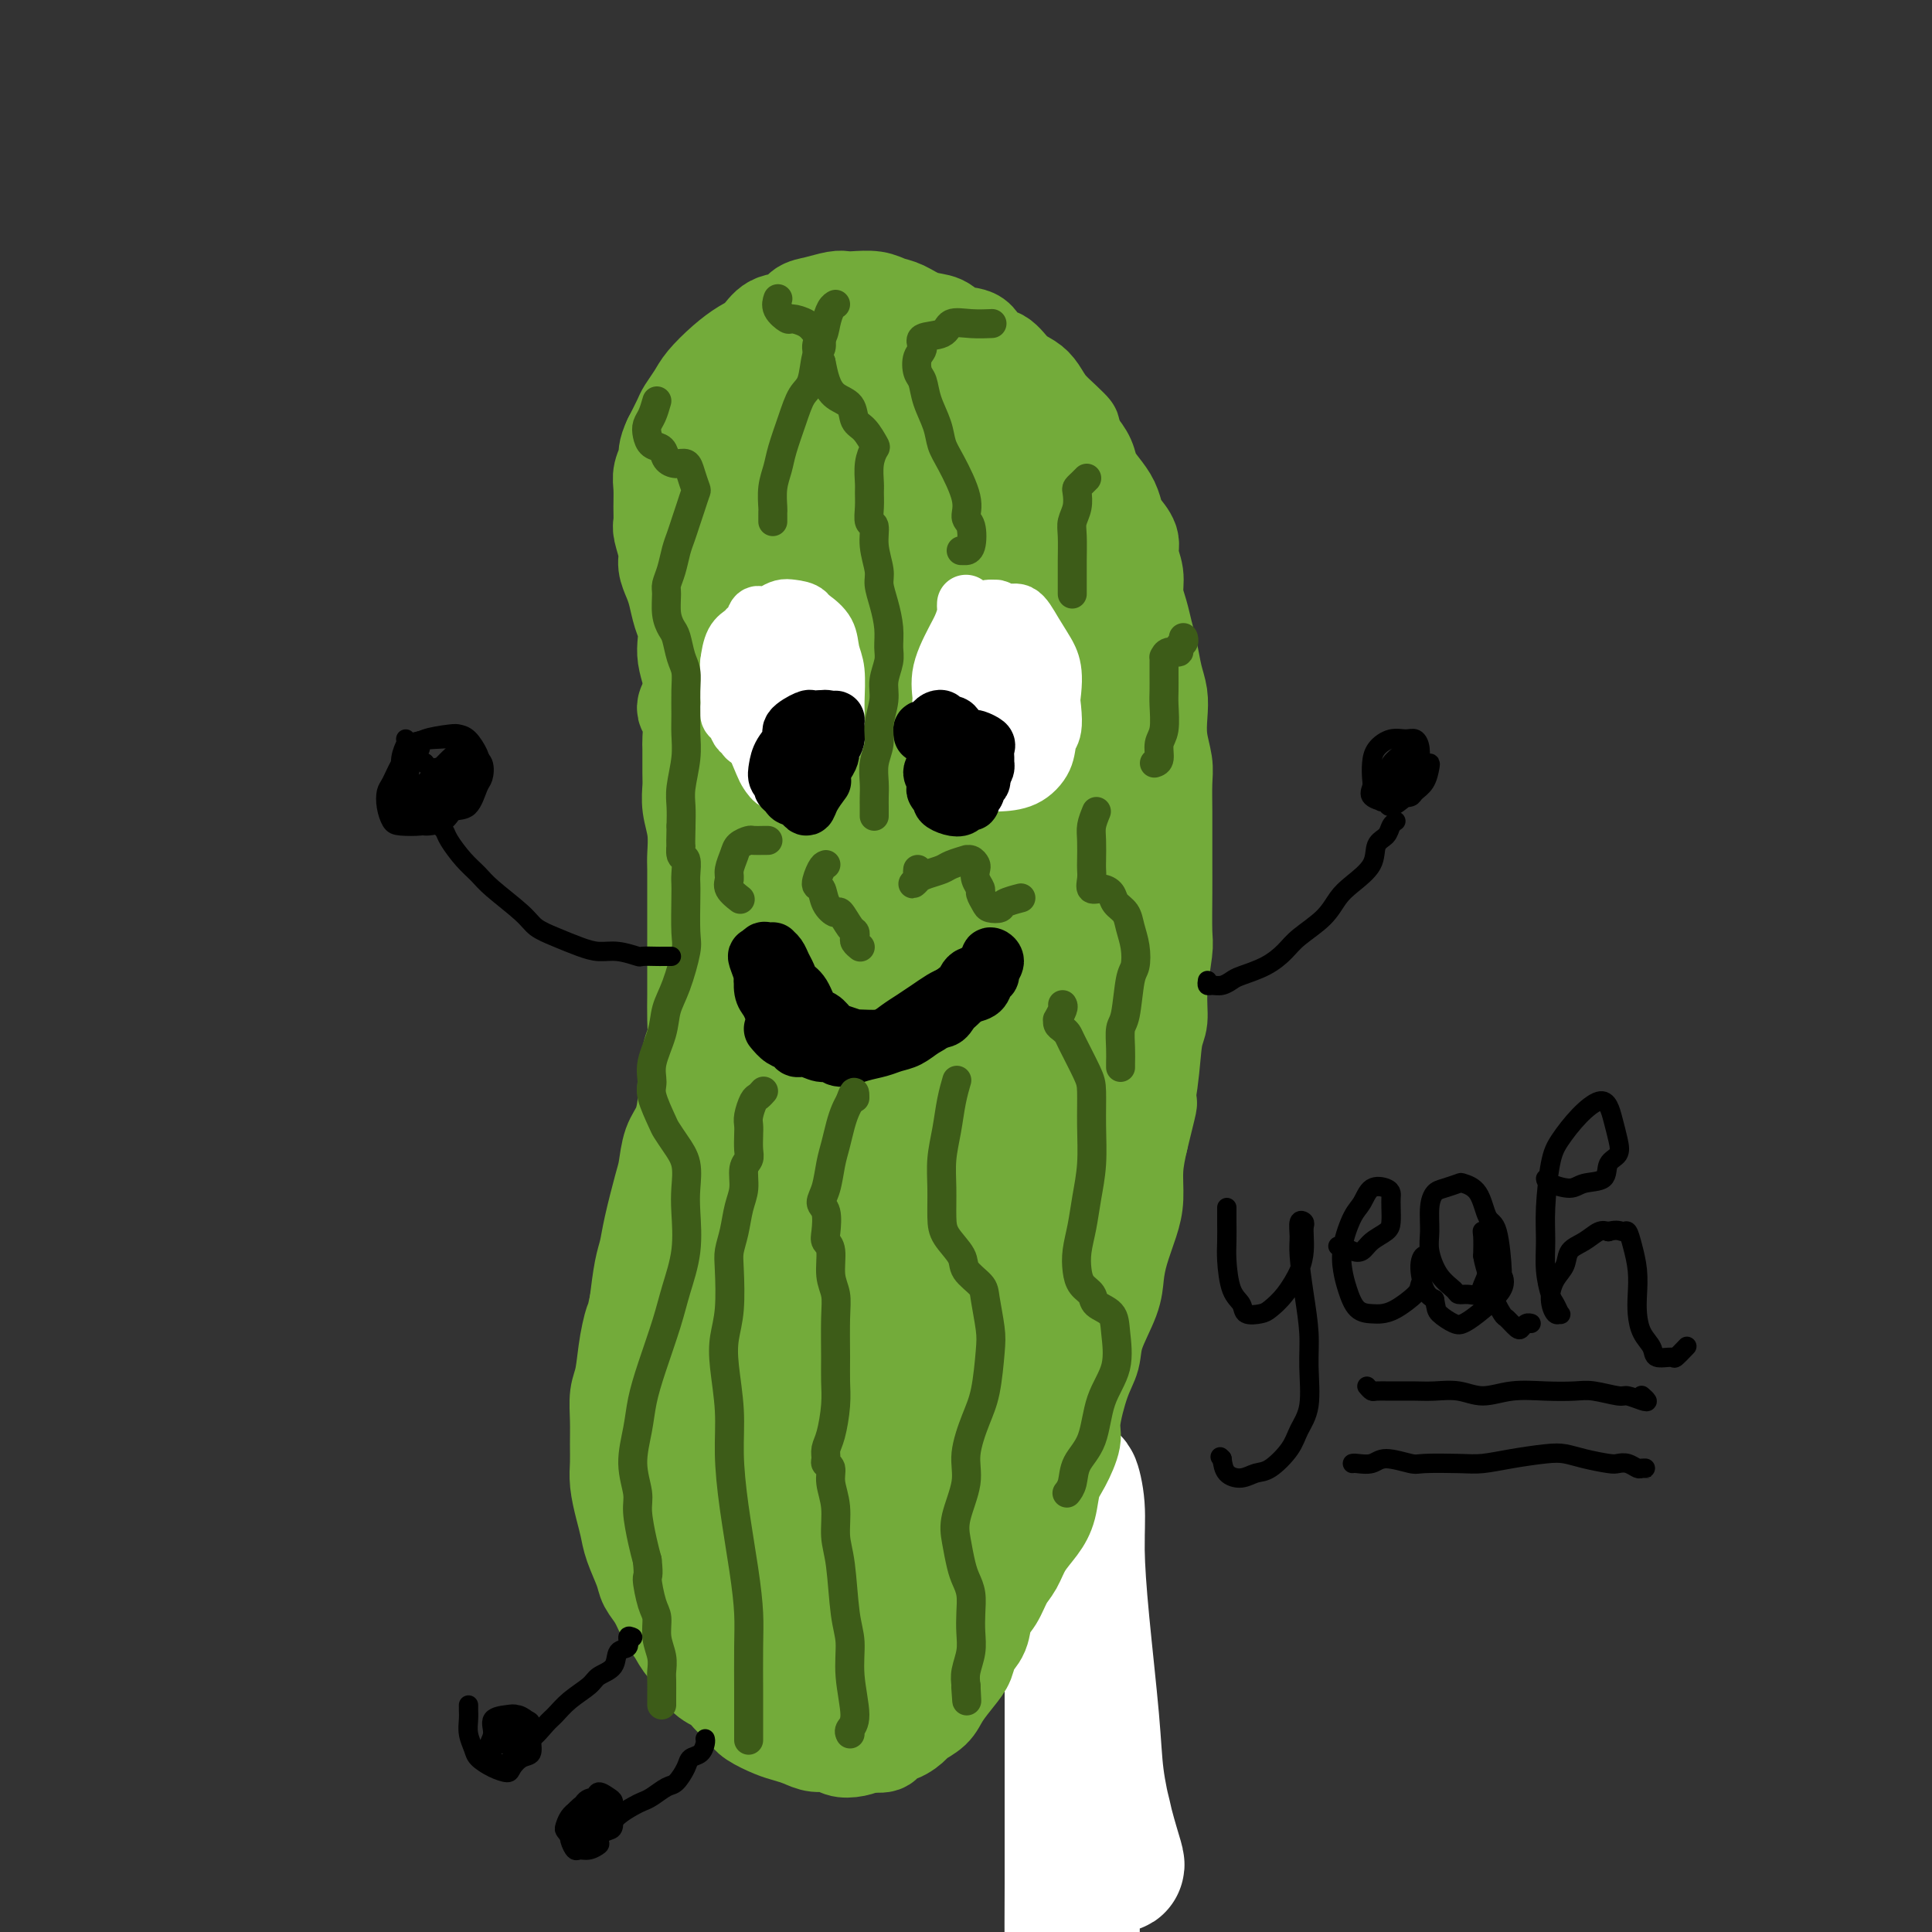 <svg viewBox='0 0 400 400' version='1.1' xmlns='http://www.w3.org/2000/svg' xmlns:xlink='http://www.w3.org/1999/xlink'><rect x="0" y="0" width="400" height="400" fill="#333333" stroke="none"/><g fill='none' stroke='#000000' stroke-width='12' stroke-linecap='round' stroke-linejoin='round'><path d='M224,386c-0.394,-0.495 -0.788,-0.991 -1,-2c-0.212,-1.009 -0.243,-2.533 0,-5c0.243,-2.467 0.759,-5.877 1,-9c0.241,-3.123 0.205,-5.958 0,-9c-0.205,-3.042 -0.580,-6.292 -1,-10c-0.420,-3.708 -0.887,-7.873 -1,-11c-0.113,-3.127 0.127,-5.216 0,-7c-0.127,-1.784 -0.622,-3.262 -1,-5c-0.378,-1.738 -0.640,-3.737 -1,-5c-0.360,-1.263 -0.817,-1.789 -1,-2c-0.183,-0.211 -0.091,-0.105 0,0'/></g>
<g fill='none' stroke='#FFFFFF' stroke-width='28' stroke-linecap='round' stroke-linejoin='round'><path d='M223,315c0.015,1.770 0.030,3.541 0,6c-0.030,2.459 -0.106,5.608 0,9c0.106,3.392 0.396,7.027 1,12c0.604,4.973 1.524,11.283 2,16c0.476,4.717 0.507,7.839 1,11c0.493,3.161 1.447,6.359 2,9c0.553,2.641 0.705,4.724 1,6c0.295,1.276 0.732,1.747 1,2c0.268,0.253 0.367,0.290 0,-1c-0.367,-1.290 -1.198,-3.907 -2,-7c-0.802,-3.093 -1.573,-6.664 -2,-10c-0.427,-3.336 -0.511,-6.438 -1,-12c-0.489,-5.562 -1.385,-13.584 -2,-20c-0.615,-6.416 -0.949,-11.224 -1,-15c-0.051,-3.776 0.183,-6.518 0,-9c-0.183,-2.482 -0.781,-4.705 -1,-5c-0.219,-0.295 -0.059,1.338 0,5c0.059,3.662 0.015,9.354 0,15c-0.015,5.646 -0.003,11.246 0,17c0.003,5.754 -0.003,11.661 0,20c0.003,8.339 0.015,19.110 0,26c-0.015,6.890 -0.055,9.898 0,13c0.055,3.102 0.207,6.297 0,8c-0.207,1.703 -0.773,1.915 -1,2c-0.227,0.085 -0.113,0.042 0,0'/></g>
<g fill='none' stroke='#73AB3A' stroke-width='20' stroke-linecap='round' stroke-linejoin='round'><path d='M142,146c-0.113,0.311 -0.227,0.622 0,1c0.227,0.378 0.793,0.824 1,2c0.207,1.176 0.054,3.083 0,4c-0.054,0.917 -0.011,0.845 0,2c0.011,1.155 -0.011,3.538 0,5c0.011,1.462 0.056,2.002 0,3c-0.056,0.998 -0.211,2.455 0,4c0.211,1.545 0.789,3.180 1,5c0.211,1.820 0.057,3.827 0,5c-0.057,1.173 -0.015,1.512 0,3c0.015,1.488 0.004,4.124 0,6c-0.004,1.876 -0.001,2.993 0,4c0.001,1.007 0.000,1.903 0,3c-0.000,1.097 0.001,2.395 0,4c-0.001,1.605 -0.003,3.518 0,5c0.003,1.482 0.011,2.532 0,4c-0.011,1.468 -0.041,3.353 0,5c0.041,1.647 0.153,3.056 0,4c-0.153,0.944 -0.569,1.423 -1,3c-0.431,1.577 -0.875,4.253 -1,6c-0.125,1.747 0.070,2.563 0,4c-0.070,1.437 -0.404,3.493 -1,5c-0.596,1.507 -1.455,2.465 -2,4c-0.545,1.535 -0.776,3.647 -1,5c-0.224,1.353 -0.441,1.948 -1,4c-0.559,2.052 -1.459,5.560 -2,8c-0.541,2.440 -0.723,3.811 -1,5c-0.277,1.189 -0.651,2.197 -1,4c-0.349,1.803 -0.675,4.402 -1,7'/><path d='M132,270c-2.034,9.273 -1.119,4.954 -1,4c0.119,-0.954 -0.557,1.455 -1,4c-0.443,2.545 -0.655,5.226 -1,7c-0.345,1.774 -0.825,2.640 -1,4c-0.175,1.360 -0.044,3.213 0,5c0.044,1.787 0.001,3.506 0,5c-0.001,1.494 0.040,2.761 0,4c-0.040,1.239 -0.161,2.450 0,4c0.161,1.550 0.606,3.440 1,5c0.394,1.560 0.739,2.790 1,4c0.261,1.210 0.440,2.400 1,4c0.560,1.600 1.501,3.611 2,5c0.499,1.389 0.555,2.157 1,3c0.445,0.843 1.279,1.762 2,3c0.721,1.238 1.329,2.797 2,4c0.671,1.203 1.405,2.052 2,3c0.595,0.948 1.050,1.996 2,3c0.950,1.004 2.394,1.963 3,3c0.606,1.037 0.373,2.150 1,3c0.627,0.850 2.114,1.436 3,2c0.886,0.564 1.171,1.107 2,2c0.829,0.893 2.203,2.137 3,3c0.797,0.863 1.017,1.346 2,2c0.983,0.654 2.728,1.481 4,2c1.272,0.519 2.069,0.731 3,1c0.931,0.269 1.996,0.595 3,1c1.004,0.405 1.949,0.890 3,1c1.051,0.110 2.210,-0.156 3,0c0.790,0.156 1.213,0.734 2,1c0.787,0.266 1.939,0.219 3,0c1.061,-0.219 2.030,-0.609 3,-1'/><path d='M180,361c4.258,0.578 2.902,-0.478 3,-1c0.098,-0.522 1.649,-0.512 3,-1c1.351,-0.488 2.501,-1.474 3,-2c0.499,-0.526 0.347,-0.591 1,-1c0.653,-0.409 2.110,-1.162 3,-2c0.890,-0.838 1.212,-1.759 2,-3c0.788,-1.241 2.042,-2.801 3,-4c0.958,-1.199 1.622,-2.038 2,-3c0.378,-0.962 0.471,-2.046 1,-3c0.529,-0.954 1.493,-1.777 2,-3c0.507,-1.223 0.558,-2.847 1,-4c0.442,-1.153 1.277,-1.834 2,-3c0.723,-1.166 1.335,-2.817 2,-4c0.665,-1.183 1.382,-1.898 2,-3c0.618,-1.102 1.138,-2.589 2,-4c0.862,-1.411 2.067,-2.745 3,-4c0.933,-1.255 1.593,-2.432 2,-4c0.407,-1.568 0.559,-3.528 1,-5c0.441,-1.472 1.169,-2.455 2,-4c0.831,-1.545 1.765,-3.653 2,-5c0.235,-1.347 -0.228,-1.935 0,-4c0.228,-2.065 1.146,-5.608 2,-8c0.854,-2.392 1.642,-3.632 2,-5c0.358,-1.368 0.284,-2.865 1,-5c0.716,-2.135 2.220,-4.908 3,-7c0.780,-2.092 0.835,-3.503 1,-5c0.165,-1.497 0.439,-3.081 1,-5c0.561,-1.919 1.408,-4.174 2,-6c0.592,-1.826 0.929,-3.222 1,-5c0.071,-1.778 -0.122,-3.936 0,-6c0.122,-2.064 0.561,-4.032 1,-6'/><path d='M236,236c3.117,-12.599 1.408,-6.095 1,-5c-0.408,1.095 0.483,-3.219 1,-7c0.517,-3.781 0.660,-7.028 1,-9c0.340,-1.972 0.876,-2.669 1,-4c0.124,-1.331 -0.163,-3.296 0,-6c0.163,-2.704 0.776,-6.146 1,-8c0.224,-1.854 0.060,-2.118 0,-4c-0.060,-1.882 -0.016,-5.382 0,-8c0.016,-2.618 0.005,-4.355 0,-6c-0.005,-1.645 -0.005,-3.198 0,-5c0.005,-1.802 0.015,-3.854 0,-6c-0.015,-2.146 -0.056,-4.387 0,-6c0.056,-1.613 0.208,-2.597 0,-4c-0.208,-1.403 -0.777,-3.225 -1,-5c-0.223,-1.775 -0.101,-3.503 0,-5c0.101,-1.497 0.182,-2.763 0,-4c-0.182,-1.237 -0.627,-2.445 -1,-4c-0.373,-1.555 -0.673,-3.458 -1,-5c-0.327,-1.542 -0.680,-2.723 -1,-4c-0.320,-1.277 -0.606,-2.648 -1,-4c-0.394,-1.352 -0.897,-2.684 -1,-4c-0.103,-1.316 0.194,-2.617 0,-4c-0.194,-1.383 -0.877,-2.849 -1,-4c-0.123,-1.151 0.315,-1.988 0,-3c-0.315,-1.012 -1.384,-2.199 -2,-3c-0.616,-0.801 -0.780,-1.215 -1,-2c-0.220,-0.785 -0.495,-1.943 -1,-3c-0.505,-1.057 -1.238,-2.015 -2,-3c-0.762,-0.985 -1.551,-1.996 -2,-3c-0.449,-1.004 -0.557,-2.001 -1,-3c-0.443,-0.999 -1.222,-1.999 -2,-3'/><path d='M223,92c-1.848,-3.690 -0.970,-2.914 -1,-3c-0.030,-0.086 -0.970,-1.033 -2,-2c-1.030,-0.967 -2.151,-1.955 -3,-3c-0.849,-1.045 -1.425,-2.148 -2,-3c-0.575,-0.852 -1.149,-1.455 -2,-2c-0.851,-0.545 -1.978,-1.034 -3,-2c-1.022,-0.966 -1.938,-2.409 -3,-3c-1.062,-0.591 -2.268,-0.328 -3,-1c-0.732,-0.672 -0.990,-2.278 -2,-3c-1.010,-0.722 -2.774,-0.560 -4,-1c-1.226,-0.440 -1.916,-1.481 -3,-2c-1.084,-0.519 -2.563,-0.517 -4,-1c-1.437,-0.483 -2.833,-1.450 -4,-2c-1.167,-0.550 -2.107,-0.684 -3,-1c-0.893,-0.316 -1.740,-0.813 -3,-1c-1.260,-0.187 -2.932,-0.062 -4,0c-1.068,0.062 -1.530,0.062 -2,0c-0.470,-0.062 -0.948,-0.187 -2,0c-1.052,0.187 -2.680,0.687 -4,1c-1.320,0.313 -2.334,0.439 -3,1c-0.666,0.561 -0.985,1.556 -2,2c-1.015,0.444 -2.727,0.338 -4,1c-1.273,0.662 -2.108,2.091 -3,3c-0.892,0.909 -1.839,1.297 -3,2c-1.161,0.703 -2.534,1.720 -4,3c-1.466,1.280 -3.025,2.824 -4,4c-0.975,1.176 -1.364,1.985 -2,3c-0.636,1.015 -1.517,2.235 -2,3c-0.483,0.765 -0.566,1.076 -1,2c-0.434,0.924 -1.217,2.462 -2,4'/><path d='M139,91c-1.249,2.615 -0.870,3.152 -1,4c-0.130,0.848 -0.768,2.007 -1,3c-0.232,0.993 -0.058,1.820 0,3c0.058,1.180 0.001,2.714 0,4c-0.001,1.286 0.055,2.326 0,3c-0.055,0.674 -0.222,0.984 0,2c0.222,1.016 0.833,2.740 1,4c0.167,1.260 -0.109,2.055 0,3c0.109,0.945 0.604,2.038 1,3c0.396,0.962 0.694,1.793 1,3c0.306,1.207 0.621,2.790 1,4c0.379,1.210 0.824,2.048 1,3c0.176,0.952 0.085,2.016 0,3c-0.085,0.984 -0.164,1.886 0,3c0.164,1.114 0.569,2.441 1,4c0.431,1.559 0.886,3.350 1,5c0.114,1.650 -0.113,3.158 0,4c0.113,0.842 0.565,1.019 1,2c0.435,0.981 0.853,2.765 1,4c0.147,1.235 0.024,1.919 0,3c-0.024,1.081 0.050,2.557 0,4c-0.050,1.443 -0.224,2.852 0,4c0.224,1.148 0.845,2.035 1,3c0.155,0.965 -0.155,2.007 0,3c0.155,0.993 0.774,1.938 1,3c0.226,1.062 0.060,2.241 0,3c-0.060,0.759 -0.013,1.098 0,2c0.013,0.902 -0.007,2.365 0,3c0.007,0.635 0.040,0.440 0,1c-0.040,0.560 -0.154,1.874 0,2c0.154,0.126 0.577,-0.937 1,-2'/><path d='M149,184c1.814,11.381 0.348,1.834 0,-4c-0.348,-5.834 0.421,-7.955 1,-11c0.579,-3.045 0.966,-7.015 1,-11c0.034,-3.985 -0.287,-7.987 0,-13c0.287,-5.013 1.180,-11.037 2,-16c0.820,-4.963 1.567,-8.863 2,-11c0.433,-2.137 0.554,-2.509 1,-4c0.446,-1.491 1.219,-4.100 2,-6c0.781,-1.900 1.572,-3.091 2,-4c0.428,-0.909 0.493,-1.536 1,-2c0.507,-0.464 1.457,-0.764 2,0c0.543,0.764 0.680,2.593 1,5c0.320,2.407 0.822,5.393 1,12c0.178,6.607 0.033,16.836 0,26c-0.033,9.164 0.045,17.264 0,26c-0.045,8.736 -0.212,18.109 0,29c0.212,10.891 0.802,23.299 1,32c0.198,8.701 0.005,13.696 0,19c-0.005,5.304 0.179,10.917 0,15c-0.179,4.083 -0.721,6.637 -1,9c-0.279,2.363 -0.293,4.534 0,3c0.293,-1.534 0.894,-6.773 1,-13c0.106,-6.227 -0.284,-13.441 0,-21c0.284,-7.559 1.243,-15.464 2,-25c0.757,-9.536 1.314,-20.702 2,-30c0.686,-9.298 1.502,-16.729 2,-22c0.498,-5.271 0.680,-8.382 1,-11c0.320,-2.618 0.778,-4.743 1,-6c0.222,-1.257 0.206,-1.645 0,-1c-0.206,0.645 -0.603,2.322 -1,4'/><path d='M173,153c-1.538,4.413 -4.884,13.946 -7,23c-2.116,9.054 -3.003,17.630 -4,27c-0.997,9.370 -2.106,19.536 -3,33c-0.894,13.464 -1.575,30.226 -2,42c-0.425,11.774 -0.593,18.558 -1,25c-0.407,6.442 -1.052,12.540 -1,17c0.052,4.460 0.801,7.280 1,9c0.199,1.720 -0.151,2.338 0,3c0.151,0.662 0.805,1.368 2,-2c1.195,-3.368 2.932,-10.810 4,-18c1.068,-7.190 1.466,-14.128 2,-21c0.534,-6.872 1.205,-13.677 2,-23c0.795,-9.323 1.713,-21.162 2,-29c0.287,-7.838 -0.058,-11.675 0,-15c0.058,-3.325 0.520,-6.139 0,-8c-0.520,-1.861 -2.023,-2.771 -3,-3c-0.977,-0.229 -1.429,0.223 -3,2c-1.571,1.777 -4.261,4.880 -7,12c-2.739,7.120 -5.527,18.259 -7,28c-1.473,9.741 -1.631,18.084 -2,26c-0.369,7.916 -0.950,15.404 -1,24c-0.050,8.596 0.429,18.300 1,24c0.571,5.700 1.234,7.395 2,9c0.766,1.605 1.635,3.118 3,4c1.365,0.882 3.226,1.132 5,0c1.774,-1.132 3.462,-3.647 5,-7c1.538,-3.353 2.926,-7.545 4,-14c1.074,-6.455 1.834,-15.174 2,-22c0.166,-6.826 -0.263,-11.761 -1,-16c-0.737,-4.239 -1.782,-7.783 -3,-11c-1.218,-3.217 -2.609,-6.109 -4,-9'/><path d='M159,263c-1.573,-3.824 -2.005,-3.385 -4,-3c-1.995,0.385 -5.555,0.716 -8,3c-2.445,2.284 -3.777,6.522 -5,11c-1.223,4.478 -2.338,9.198 -3,16c-0.662,6.802 -0.870,15.687 0,24c0.870,8.313 2.818,16.054 4,20c1.182,3.946 1.598,4.097 3,6c1.402,1.903 3.790,5.559 6,7c2.210,1.441 4.242,0.666 6,0c1.758,-0.666 3.242,-1.222 6,-5c2.758,-3.778 6.789,-10.779 9,-17c2.211,-6.221 2.601,-11.662 3,-17c0.399,-5.338 0.807,-10.572 1,-17c0.193,-6.428 0.170,-14.051 0,-19c-0.170,-4.949 -0.487,-7.226 -1,-9c-0.513,-1.774 -1.222,-3.047 -2,-4c-0.778,-0.953 -1.625,-1.586 -3,0c-1.375,1.586 -3.279,5.390 -5,9c-1.721,3.610 -3.260,7.024 -4,14c-0.740,6.976 -0.682,17.512 0,25c0.682,7.488 1.987,11.928 3,16c1.013,4.072 1.734,7.776 3,11c1.266,3.224 3.077,5.966 5,7c1.923,1.034 3.957,0.358 6,0c2.043,-0.358 4.094,-0.399 7,-4c2.906,-3.601 6.668,-10.761 9,-17c2.332,-6.239 3.235,-11.556 4,-17c0.765,-5.444 1.390,-11.016 2,-18c0.610,-6.984 1.203,-15.380 1,-21c-0.203,-5.620 -1.201,-8.463 -2,-11c-0.799,-2.537 -1.400,-4.769 -2,-7'/><path d='M198,246c-1.364,-3.630 -2.775,-3.706 -5,-3c-2.225,0.706 -5.263,2.195 -8,5c-2.737,2.805 -5.173,6.927 -8,13c-2.827,6.073 -6.044,14.099 -8,24c-1.956,9.901 -2.652,21.677 -3,28c-0.348,6.323 -0.349,7.191 0,11c0.349,3.809 1.049,10.558 2,14c0.951,3.442 2.152,3.577 3,4c0.848,0.423 1.343,1.135 4,0c2.657,-1.135 7.478,-4.116 11,-8c3.522,-3.884 5.747,-8.671 8,-14c2.253,-5.329 4.536,-11.202 7,-20c2.464,-8.798 5.109,-20.522 7,-30c1.891,-9.478 3.028,-16.710 4,-24c0.972,-7.290 1.778,-14.639 2,-23c0.222,-8.361 -0.139,-17.735 -1,-23c-0.861,-5.265 -2.220,-6.421 -3,-8c-0.780,-1.579 -0.981,-3.579 -3,-4c-2.019,-0.421 -5.856,0.739 -9,4c-3.144,3.261 -5.594,8.622 -8,15c-2.406,6.378 -4.767,13.772 -7,24c-2.233,10.228 -4.340,23.289 -5,33c-0.660,9.711 0.125,16.072 1,22c0.875,5.928 1.840,11.425 3,15c1.160,3.575 2.515,5.230 4,6c1.485,0.770 3.100,0.656 5,0c1.900,-0.656 4.084,-1.852 7,-7c2.916,-5.148 6.565,-14.246 9,-24c2.435,-9.754 3.656,-20.165 5,-30c1.344,-9.835 2.813,-19.096 4,-30c1.187,-10.904 2.094,-23.452 3,-36'/><path d='M219,180c2.036,-18.824 1.125,-17.885 1,-21c-0.125,-3.115 0.534,-10.285 0,-14c-0.534,-3.715 -2.263,-3.974 -3,-5c-0.737,-1.026 -0.484,-2.817 -2,-1c-1.516,1.817 -4.801,7.244 -7,14c-2.199,6.756 -3.311,14.841 -4,24c-0.689,9.159 -0.953,19.391 -1,29c-0.047,9.609 0.125,18.594 1,27c0.875,8.406 2.452,16.234 3,20c0.548,3.766 0.066,3.471 1,4c0.934,0.529 3.284,1.882 5,1c1.716,-0.882 2.799,-3.998 4,-8c1.201,-4.002 2.521,-8.891 4,-19c1.479,-10.109 3.116,-25.437 4,-37c0.884,-11.563 1.014,-19.359 1,-27c-0.014,-7.641 -0.171,-15.126 0,-24c0.171,-8.874 0.671,-19.138 0,-25c-0.671,-5.862 -2.513,-7.322 -3,-9c-0.487,-1.678 0.382,-3.574 -1,-4c-1.382,-0.426 -5.017,0.620 -8,4c-2.983,3.380 -5.316,9.096 -7,15c-1.684,5.904 -2.719,11.996 -4,23c-1.281,11.004 -2.809,26.919 -3,38c-0.191,11.081 0.956,17.327 2,22c1.044,4.673 1.985,7.772 3,10c1.015,2.228 2.105,3.584 3,4c0.895,0.416 1.596,-0.110 3,-1c1.404,-0.890 3.510,-2.146 5,-9c1.490,-6.854 2.363,-19.307 3,-30c0.637,-10.693 1.039,-19.627 1,-28c-0.039,-8.373 -0.520,-16.187 -1,-24'/><path d='M219,129c-0.658,-18.273 -3.802,-22.956 -6,-27c-2.198,-4.044 -3.448,-7.447 -5,-10c-1.552,-2.553 -3.406,-4.254 -6,-5c-2.594,-0.746 -5.930,-0.535 -9,2c-3.070,2.535 -5.875,7.396 -8,12c-2.125,4.604 -3.570,8.951 -5,17c-1.430,8.049 -2.845,19.799 -3,27c-0.155,7.201 0.950,9.852 2,12c1.050,2.148 2.047,3.792 3,5c0.953,1.208 1.863,1.979 3,2c1.137,0.021 2.501,-0.708 4,-3c1.499,-2.292 3.135,-6.147 5,-13c1.865,-6.853 3.960,-16.704 5,-25c1.040,-8.296 1.024,-15.036 1,-21c-0.024,-5.964 -0.057,-11.151 -1,-15c-0.943,-3.849 -2.797,-6.360 -4,-8c-1.203,-1.640 -1.756,-2.408 -3,-3c-1.244,-0.592 -3.178,-1.008 -6,1c-2.822,2.008 -6.533,6.439 -9,11c-2.467,4.561 -3.692,9.251 -5,14c-1.308,4.749 -2.700,9.557 -3,14c-0.300,4.443 0.491,8.521 1,11c0.509,2.479 0.736,3.360 1,4c0.264,0.640 0.566,1.041 1,1c0.434,-0.041 1.002,-0.522 2,-2c0.998,-1.478 2.428,-3.953 3,-7c0.572,-3.047 0.286,-6.664 0,-11c-0.286,-4.336 -0.571,-9.389 -1,-13c-0.429,-3.611 -1.000,-5.780 -2,-8c-1.000,-2.220 -2.429,-4.491 -4,-6c-1.571,-1.509 -3.286,-2.254 -5,-3'/><path d='M165,82c-2.140,-1.471 -2.991,-0.648 -5,2c-2.009,2.648 -5.175,7.122 -7,11c-1.825,3.878 -2.310,7.160 -3,11c-0.690,3.840 -1.585,8.237 -1,12c0.585,3.763 2.648,6.892 4,9c1.352,2.108 1.991,3.197 3,4c1.009,0.803 2.388,1.322 4,1c1.612,-0.322 3.456,-1.485 5,-3c1.544,-1.515 2.787,-3.381 4,-6c1.213,-2.619 2.396,-5.990 3,-10c0.604,-4.010 0.630,-8.657 0,-12c-0.630,-3.343 -1.916,-5.380 -3,-7c-1.084,-1.620 -1.966,-2.824 -3,-4c-1.034,-1.176 -2.220,-2.326 -4,-2c-1.780,0.326 -4.152,2.128 -6,4c-1.848,1.872 -3.170,3.815 -5,9c-1.830,5.185 -4.168,13.613 -5,21c-0.832,7.387 -0.158,13.735 1,20c1.158,6.265 2.802,12.448 5,18c2.198,5.552 4.951,10.473 7,13c2.049,2.527 3.394,2.658 5,3c1.606,0.342 3.475,0.894 6,-1c2.525,-1.894 5.708,-6.232 8,-11c2.292,-4.768 3.695,-9.964 5,-16c1.305,-6.036 2.514,-12.913 3,-20c0.486,-7.087 0.251,-14.385 0,-19c-0.251,-4.615 -0.518,-6.549 -1,-8c-0.482,-1.451 -1.181,-2.420 -2,-3c-0.819,-0.580 -1.759,-0.772 -3,1c-1.241,1.772 -2.783,5.506 -4,11c-1.217,5.494 -2.108,12.747 -3,20'/><path d='M173,130c-0.811,9.311 -1.340,22.588 -2,37c-0.660,14.412 -1.453,29.958 -1,44c0.453,14.042 2.151,26.580 3,36c0.849,9.420 0.849,15.721 1,20c0.151,4.279 0.453,6.536 1,9c0.547,2.464 1.338,5.134 2,7c0.662,1.866 1.196,2.928 2,3c0.804,0.072 1.879,-0.846 3,-3c1.121,-2.154 2.289,-5.546 3,-13c0.711,-7.454 0.965,-18.972 1,-28c0.035,-9.028 -0.148,-15.566 0,-23c0.148,-7.434 0.629,-15.762 1,-25c0.371,-9.238 0.632,-19.384 1,-27c0.368,-7.616 0.843,-12.701 1,-16c0.157,-3.299 -0.003,-4.813 0,-6c0.003,-1.187 0.169,-2.047 0,-1c-0.169,1.047 -0.673,4.000 -1,8c-0.327,4.000 -0.476,9.045 -1,18c-0.524,8.955 -1.424,21.820 -2,32c-0.576,10.180 -0.830,17.677 -1,26c-0.170,8.323 -0.257,17.473 0,27c0.257,9.527 0.859,19.432 1,26c0.141,6.568 -0.177,9.799 0,13c0.177,3.201 0.850,6.373 1,8c0.150,1.627 -0.225,1.710 0,2c0.225,0.290 1.048,0.787 2,0c0.952,-0.787 2.034,-2.857 3,-8c0.966,-5.143 1.816,-13.358 3,-20c1.184,-6.642 2.703,-11.711 4,-17c1.297,-5.289 2.370,-10.797 4,-16c1.630,-5.203 3.815,-10.102 6,-15'/><path d='M208,228c3.545,-13.388 2.407,-8.857 3,-9c0.593,-0.143 2.917,-4.960 4,-7c1.083,-2.040 0.924,-1.303 1,-1c0.076,0.303 0.388,0.170 0,4c-0.388,3.830 -1.476,11.622 -3,18c-1.524,6.378 -3.483,11.343 -5,17c-1.517,5.657 -2.590,12.007 -4,18c-1.410,5.993 -3.156,11.628 -5,18c-1.844,6.372 -3.786,13.482 -5,18c-1.214,4.518 -1.701,6.446 -2,8c-0.299,1.554 -0.410,2.734 0,3c0.410,0.266 1.342,-0.383 3,-3c1.658,-2.617 4.044,-7.201 6,-11c1.956,-3.799 3.482,-6.813 5,-10c1.518,-3.187 3.027,-6.549 5,-10c1.973,-3.451 4.410,-6.992 6,-10c1.590,-3.008 2.332,-5.484 3,-8c0.668,-2.516 1.260,-5.073 2,-8c0.740,-2.927 1.626,-6.224 2,-9c0.374,-2.776 0.237,-5.030 0,-7c-0.237,-1.970 -0.572,-3.655 -1,-7c-0.428,-3.345 -0.948,-8.351 -2,-12c-1.052,-3.649 -2.637,-5.942 -4,-9c-1.363,-3.058 -2.503,-6.882 -4,-12c-1.497,-5.118 -3.350,-11.530 -5,-17c-1.650,-5.470 -3.097,-9.999 -4,-14c-0.903,-4.001 -1.263,-7.475 -2,-12c-0.737,-4.525 -1.852,-10.103 -3,-14c-1.148,-3.897 -2.328,-6.113 -3,-9c-0.672,-2.887 -0.836,-6.443 -1,-10'/><path d='M195,123c-1.794,-9.725 -1.780,-11.539 -2,-14c-0.220,-2.461 -0.672,-5.571 -1,-8c-0.328,-2.429 -0.530,-4.179 -1,-6c-0.470,-1.821 -1.209,-3.715 -2,-5c-0.791,-1.285 -1.633,-1.962 -2,-3c-0.367,-1.038 -0.259,-2.436 -1,-4c-0.741,-1.564 -2.331,-3.294 -3,-4c-0.669,-0.706 -0.417,-0.389 -1,-1c-0.583,-0.611 -2.001,-2.149 -3,-3c-0.999,-0.851 -1.578,-1.014 -2,-1c-0.422,0.014 -0.688,0.203 -1,0c-0.312,-0.203 -0.672,-0.800 -1,-1c-0.328,-0.200 -0.624,-0.002 -1,0c-0.376,0.002 -0.832,-0.192 -1,0c-0.168,0.192 -0.048,0.769 0,1c0.048,0.231 0.024,0.115 0,0'/></g>
<g fill='none' stroke='#FFFFFF' stroke-width='12' stroke-linecap='round' stroke-linejoin='round'><path d='M152,136c-0.423,0.120 -0.845,0.241 -1,1c-0.155,0.759 -0.042,2.158 0,3c0.042,0.842 0.014,1.128 0,2c-0.014,0.872 -0.015,2.332 0,3c0.015,0.668 0.046,0.546 0,1c-0.046,0.454 -0.168,1.485 0,2c0.168,0.515 0.627,0.515 1,1c0.373,0.485 0.662,1.454 1,2c0.338,0.546 0.726,0.669 1,1c0.274,0.331 0.436,0.869 1,1c0.564,0.131 1.531,-0.145 2,0c0.469,0.145 0.440,0.712 1,1c0.560,0.288 1.708,0.296 2,0c0.292,-0.296 -0.272,-0.897 0,-1c0.272,-0.103 1.379,0.293 2,0c0.621,-0.293 0.754,-1.276 1,-2c0.246,-0.724 0.603,-1.191 1,-2c0.397,-0.809 0.835,-1.960 1,-3c0.165,-1.040 0.059,-1.969 0,-3c-0.059,-1.031 -0.071,-2.164 0,-3c0.071,-0.836 0.226,-1.376 0,-2c-0.226,-0.624 -0.834,-1.333 -1,-2c-0.166,-0.667 0.110,-1.292 0,-2c-0.110,-0.708 -0.607,-1.500 -1,-2c-0.393,-0.500 -0.683,-0.709 -1,-1c-0.317,-0.291 -0.662,-0.666 -1,-1c-0.338,-0.334 -0.668,-0.628 -1,-1c-0.332,-0.372 -0.666,-0.820 -1,-1c-0.334,-0.180 -0.667,-0.090 -1,0'/><path d='M158,128c-1.484,-1.679 -1.694,0.124 -2,1c-0.306,0.876 -0.709,0.826 -1,1c-0.291,0.174 -0.470,0.574 -1,1c-0.530,0.426 -1.412,0.879 -2,2c-0.588,1.121 -0.883,2.909 -1,4c-0.117,1.091 -0.054,1.486 0,2c0.054,0.514 0.101,1.146 0,2c-0.101,0.854 -0.350,1.930 0,3c0.350,1.070 1.300,2.134 2,3c0.700,0.866 1.148,1.536 2,2c0.852,0.464 2.106,0.724 3,1c0.894,0.276 1.429,0.570 2,1c0.571,0.430 1.179,0.996 2,1c0.821,0.004 1.857,-0.553 3,-1c1.143,-0.447 2.394,-0.782 3,-1c0.606,-0.218 0.567,-0.319 1,-1c0.433,-0.681 1.338,-1.942 2,-3c0.662,-1.058 1.080,-1.912 1,-3c-0.080,-1.088 -0.658,-2.411 -1,-4c-0.342,-1.589 -0.448,-3.446 -1,-5c-0.552,-1.554 -1.551,-2.806 -2,-4c-0.449,-1.194 -0.347,-2.329 -1,-3c-0.653,-0.671 -2.062,-0.878 -3,-1c-0.938,-0.122 -1.404,-0.159 -2,0c-0.596,0.159 -1.323,0.513 -2,1c-0.677,0.487 -1.306,1.107 -2,2c-0.694,0.893 -1.454,2.060 -2,3c-0.546,0.940 -0.878,1.654 -1,3c-0.122,1.346 -0.033,3.324 0,5c0.033,1.676 0.009,3.050 0,4c-0.009,0.950 -0.005,1.475 0,2'/><path d='M155,146c0.426,2.966 1.992,3.383 3,4c1.008,0.617 1.458,1.436 2,2c0.542,0.564 1.175,0.873 2,1c0.825,0.127 1.843,0.070 3,0c1.157,-0.070 2.453,-0.154 3,0c0.547,0.154 0.344,0.547 1,0c0.656,-0.547 2.172,-2.036 3,-3c0.828,-0.964 0.967,-1.405 1,-2c0.033,-0.595 -0.039,-1.343 0,-3c0.039,-1.657 0.190,-4.224 0,-6c-0.190,-1.776 -0.720,-2.762 -1,-4c-0.280,-1.238 -0.309,-2.728 -1,-4c-0.691,-1.272 -2.044,-2.325 -3,-3c-0.956,-0.675 -1.517,-0.972 -2,-1c-0.483,-0.028 -0.890,0.212 -2,1c-1.110,0.788 -2.925,2.125 -4,3c-1.075,0.875 -1.410,1.289 -2,2c-0.590,0.711 -1.433,1.721 -2,4c-0.567,2.279 -0.857,5.828 -1,8c-0.143,2.172 -0.138,2.968 0,4c0.138,1.032 0.411,2.301 1,4c0.589,1.699 1.495,3.828 2,5c0.505,1.172 0.610,1.387 1,2c0.390,0.613 1.066,1.626 2,2c0.934,0.374 2.124,0.110 3,0c0.876,-0.110 1.436,-0.067 2,0c0.564,0.067 1.132,0.159 2,-1c0.868,-1.159 2.037,-3.568 3,-5c0.963,-1.432 1.721,-1.885 2,-3c0.279,-1.115 0.080,-2.890 0,-5c-0.080,-2.110 -0.040,-4.555 0,-7'/><path d='M173,141c-0.421,-2.685 -1.474,-3.397 -2,-4c-0.526,-0.603 -0.525,-1.098 -1,-2c-0.475,-0.902 -1.427,-2.211 -3,-3c-1.573,-0.789 -3.766,-1.059 -5,-1c-1.234,0.059 -1.507,0.447 -2,1c-0.493,0.553 -1.204,1.272 -2,2c-0.796,0.728 -1.676,1.465 -2,2c-0.324,0.535 -0.093,0.867 0,1c0.093,0.133 0.046,0.066 0,0'/><path d='M200,125c-0.016,0.374 -0.031,0.748 0,1c0.031,0.252 0.110,0.384 0,1c-0.110,0.616 -0.409,1.718 -1,3c-0.591,1.282 -1.476,2.745 -2,4c-0.524,1.255 -0.689,2.303 -1,4c-0.311,1.697 -0.770,4.044 -1,6c-0.230,1.956 -0.231,3.522 0,5c0.231,1.478 0.695,2.870 1,4c0.305,1.130 0.452,1.999 1,3c0.548,1.001 1.498,2.136 2,3c0.502,0.864 0.558,1.458 1,2c0.442,0.542 1.270,1.033 2,1c0.730,-0.033 1.361,-0.590 2,-1c0.639,-0.410 1.285,-0.672 2,-1c0.715,-0.328 1.498,-0.720 2,-2c0.502,-1.280 0.721,-3.448 1,-5c0.279,-1.552 0.618,-2.488 1,-4c0.382,-1.512 0.808,-3.599 1,-6c0.192,-2.401 0.150,-5.117 0,-7c-0.150,-1.883 -0.409,-2.933 -1,-4c-0.591,-1.067 -1.513,-2.150 -2,-3c-0.487,-0.850 -0.538,-1.466 -1,-2c-0.462,-0.534 -1.337,-0.987 -2,-1c-0.663,-0.013 -1.116,0.415 -2,1c-0.884,0.585 -2.199,1.326 -3,2c-0.801,0.674 -1.088,1.280 -2,3c-0.912,1.720 -2.451,4.554 -3,7c-0.549,2.446 -0.109,4.505 0,6c0.109,1.495 -0.112,2.427 0,4c0.112,1.573 0.556,3.786 1,6'/><path d='M196,155c0.774,2.989 2.208,2.460 3,3c0.792,0.540 0.941,2.147 2,3c1.059,0.853 3.029,0.951 4,1c0.971,0.049 0.945,0.050 2,0c1.055,-0.050 3.192,-0.150 5,-1c1.808,-0.850 3.285,-2.448 4,-4c0.715,-1.552 0.666,-3.058 1,-4c0.334,-0.942 1.051,-1.322 1,-4c-0.051,-2.678 -0.871,-7.655 -1,-10c-0.129,-2.345 0.433,-2.059 0,-3c-0.433,-0.941 -1.862,-3.108 -3,-5c-1.138,-1.892 -1.985,-3.507 -3,-4c-1.015,-0.493 -2.196,0.138 -3,0c-0.804,-0.138 -1.229,-1.044 -2,-1c-0.771,0.044 -1.888,1.038 -3,2c-1.112,0.962 -2.220,1.891 -3,3c-0.780,1.109 -1.233,2.398 -2,5c-0.767,2.602 -1.847,6.519 -2,9c-0.153,2.481 0.621,3.528 1,5c0.379,1.472 0.362,3.368 1,5c0.638,1.632 1.929,2.999 3,4c1.071,1.001 1.922,1.637 3,2c1.078,0.363 2.384,0.454 4,0c1.616,-0.454 3.541,-1.451 5,-3c1.459,-1.549 2.452,-3.649 3,-5c0.548,-1.351 0.650,-1.953 1,-4c0.350,-2.047 0.947,-5.540 1,-8c0.053,-2.460 -0.439,-3.886 -1,-5c-0.561,-1.114 -1.189,-1.915 -2,-3c-0.811,-1.085 -1.803,-2.453 -3,-3c-1.197,-0.547 -2.598,-0.274 -4,0'/><path d='M208,130c-1.801,-0.971 -1.805,-0.399 -3,1c-1.195,1.399 -3.582,3.625 -5,5c-1.418,1.375 -1.867,1.898 -2,4c-0.133,2.102 0.049,5.781 0,8c-0.049,2.219 -0.330,2.978 0,4c0.330,1.022 1.272,2.308 2,3c0.728,0.692 1.242,0.790 2,1c0.758,0.210 1.759,0.533 3,0c1.241,-0.533 2.723,-1.920 4,-3c1.277,-1.080 2.350,-1.853 3,-4c0.650,-2.147 0.877,-5.669 1,-8c0.123,-2.331 0.142,-3.472 0,-4c-0.142,-0.528 -0.443,-0.444 -1,-1c-0.557,-0.556 -1.368,-1.751 -2,-2c-0.632,-0.249 -1.083,0.447 -2,1c-0.917,0.553 -2.299,0.964 -3,2c-0.701,1.036 -0.720,2.698 -1,4c-0.280,1.302 -0.821,2.244 -1,3c-0.179,0.756 0.005,1.327 0,2c-0.005,0.673 -0.197,1.448 0,2c0.197,0.552 0.784,0.879 1,1c0.216,0.121 0.062,0.034 0,0c-0.062,-0.034 -0.031,-0.017 0,0'/></g>
<g fill='none' stroke='#000000' stroke-width='12' stroke-linecap='round' stroke-linejoin='round'><path d='M191,152c-0.089,-0.445 -0.177,-0.891 0,-1c0.177,-0.109 0.620,0.118 1,0c0.380,-0.118 0.697,-0.582 1,-1c0.303,-0.418 0.592,-0.788 1,-1c0.408,-0.212 0.935,-0.264 1,0c0.065,0.264 -0.334,0.844 0,1c0.334,0.156 1.400,-0.114 2,0c0.600,0.114 0.734,0.611 1,1c0.266,0.389 0.664,0.672 1,1c0.336,0.328 0.611,0.703 1,1c0.389,0.297 0.892,0.517 1,1c0.108,0.483 -0.180,1.229 0,2c0.180,0.771 0.829,1.569 1,2c0.171,0.431 -0.135,0.497 0,1c0.135,0.503 0.712,1.444 1,2c0.288,0.556 0.288,0.727 0,1c-0.288,0.273 -0.865,0.646 -1,1c-0.135,0.354 0.172,0.687 0,1c-0.172,0.313 -0.822,0.607 -1,1c-0.178,0.393 0.116,0.887 0,1c-0.116,0.113 -0.643,-0.155 -1,0c-0.357,0.155 -0.543,0.732 -1,1c-0.457,0.268 -1.184,0.226 -2,0c-0.816,-0.226 -1.720,-0.638 -2,-1c-0.280,-0.362 0.063,-0.675 0,-1c-0.063,-0.325 -0.531,-0.663 -1,-1'/><path d='M194,164c-0.850,-0.665 0.024,-1.329 0,-2c-0.024,-0.671 -0.945,-1.350 -1,-2c-0.055,-0.650 0.758,-1.270 1,-2c0.242,-0.730 -0.086,-1.569 0,-2c0.086,-0.431 0.586,-0.455 1,-1c0.414,-0.545 0.741,-1.610 1,-2c0.259,-0.390 0.449,-0.105 1,0c0.551,0.105 1.462,0.031 2,0c0.538,-0.031 0.705,-0.021 1,0c0.295,0.021 0.720,0.051 1,0c0.280,-0.051 0.415,-0.182 1,0c0.585,0.182 1.622,0.679 2,1c0.378,0.321 0.099,0.467 0,1c-0.099,0.533 -0.019,1.452 0,2c0.019,0.548 -0.025,0.725 0,1c0.025,0.275 0.119,0.649 0,1c-0.119,0.351 -0.451,0.679 -1,1c-0.549,0.321 -1.314,0.634 -2,1c-0.686,0.366 -1.294,0.786 -2,1c-0.706,0.214 -1.510,0.223 -2,0c-0.490,-0.223 -0.667,-0.676 -1,-1c-0.333,-0.324 -0.821,-0.518 -1,-1c-0.179,-0.482 -0.048,-1.253 0,-2c0.048,-0.747 0.013,-1.470 0,-2c-0.013,-0.530 -0.004,-0.866 0,-1c0.004,-0.134 0.002,-0.067 0,0'/><path d='M163,164c0.401,-0.355 0.803,-0.710 1,-1c0.197,-0.290 0.190,-0.514 1,-1c0.810,-0.486 2.437,-1.235 3,-2c0.563,-0.765 0.063,-1.548 0,-2c-0.063,-0.452 0.309,-0.573 1,-1c0.691,-0.427 1.699,-1.161 2,-2c0.301,-0.839 -0.104,-1.784 0,-2c0.104,-0.216 0.719,0.296 1,0c0.281,-0.296 0.229,-1.399 0,-2c-0.229,-0.601 -0.636,-0.699 -1,-1c-0.364,-0.301 -0.684,-0.807 -1,-1c-0.316,-0.193 -0.629,-0.075 -1,0c-0.371,0.075 -0.800,0.106 -1,0c-0.200,-0.106 -0.173,-0.348 -1,0c-0.827,0.348 -2.510,1.287 -3,2c-0.490,0.713 0.212,1.199 0,2c-0.212,0.801 -1.340,1.916 -2,3c-0.660,1.084 -0.853,2.135 -1,3c-0.147,0.865 -0.247,1.542 0,2c0.247,0.458 0.842,0.695 1,1c0.158,0.305 -0.123,0.677 0,1c0.123,0.323 0.648,0.597 1,1c0.352,0.403 0.531,0.937 1,1c0.469,0.063 1.229,-0.344 2,-1c0.771,-0.656 1.554,-1.561 2,-2c0.446,-0.439 0.556,-0.411 1,-1c0.444,-0.589 1.222,-1.794 2,-3'/><path d='M171,158c1.248,-1.685 0.868,-2.399 1,-3c0.132,-0.601 0.775,-1.091 1,-2c0.225,-0.909 0.030,-2.237 0,-3c-0.030,-0.763 0.104,-0.960 0,-1c-0.104,-0.040 -0.447,0.078 -1,0c-0.553,-0.078 -1.314,-0.351 -2,0c-0.686,0.351 -1.295,1.325 -2,2c-0.705,0.675 -1.506,1.049 -2,2c-0.494,0.951 -0.679,2.478 -1,4c-0.321,1.522 -0.776,3.040 -1,4c-0.224,0.960 -0.216,1.363 0,2c0.216,0.637 0.640,1.508 1,2c0.360,0.492 0.657,0.604 1,1c0.343,0.396 0.731,1.075 1,1c0.269,-0.075 0.419,-0.905 1,-2c0.581,-1.095 1.595,-2.456 2,-3c0.405,-0.544 0.203,-0.272 0,0'/><path d='M160,213c0.638,0.765 1.277,1.530 2,2c0.723,0.470 1.531,0.647 2,1c0.469,0.353 0.599,0.884 1,1c0.401,0.116 1.072,-0.182 2,0c0.928,0.182 2.114,0.845 3,1c0.886,0.155 1.472,-0.196 2,0c0.528,0.196 0.998,0.940 2,1c1.002,0.060 2.537,-0.565 4,-1c1.463,-0.435 2.855,-0.681 4,-1c1.145,-0.319 2.043,-0.712 3,-1c0.957,-0.288 1.971,-0.471 3,-1c1.029,-0.529 2.071,-1.405 3,-2c0.929,-0.595 1.744,-0.909 3,-2c1.256,-1.091 2.954,-2.960 4,-4c1.046,-1.040 1.442,-1.250 2,-2c0.558,-0.750 1.279,-2.041 2,-3c0.721,-0.959 1.443,-1.585 2,-2c0.557,-0.415 0.949,-0.620 1,-1c0.051,-0.380 -0.238,-0.937 0,-1c0.238,-0.063 1.005,0.368 1,1c-0.005,0.632 -0.780,1.465 -1,2c-0.220,0.535 0.116,0.772 0,1c-0.116,0.228 -0.685,0.446 -1,1c-0.315,0.554 -0.376,1.444 -1,2c-0.624,0.556 -1.812,0.778 -3,1'/><path d='M200,206c-1.232,1.478 -2.311,2.175 -3,3c-0.689,0.825 -0.987,1.780 -2,2c-1.013,0.220 -2.741,-0.295 -4,0c-1.259,0.295 -2.047,1.400 -3,2c-0.953,0.600 -2.069,0.693 -3,1c-0.931,0.307 -1.677,0.827 -3,1c-1.323,0.173 -3.222,0.000 -4,0c-0.778,-0.000 -0.435,0.171 -1,0c-0.565,-0.171 -2.038,-0.686 -3,-1c-0.962,-0.314 -1.413,-0.426 -2,-1c-0.587,-0.574 -1.309,-1.610 -2,-2c-0.691,-0.390 -1.351,-0.135 -2,-1c-0.649,-0.865 -1.287,-2.851 -2,-4c-0.713,-1.149 -1.501,-1.460 -2,-2c-0.499,-0.540 -0.707,-1.308 -1,-2c-0.293,-0.692 -0.670,-1.309 -1,-2c-0.330,-0.691 -0.614,-1.454 -1,-2c-0.386,-0.546 -0.874,-0.873 -1,-1c-0.126,-0.127 0.110,-0.055 0,0c-0.110,0.055 -0.565,0.093 -1,0c-0.435,-0.093 -0.849,-0.316 -1,0c-0.151,0.316 -0.037,1.173 0,2c0.037,0.827 -0.001,1.625 0,2c0.001,0.375 0.042,0.328 0,1c-0.042,0.672 -0.166,2.064 0,3c0.166,0.936 0.622,1.416 1,2c0.378,0.584 0.679,1.273 1,2c0.321,0.727 0.663,1.494 1,2c0.337,0.506 0.668,0.753 1,1'/><path d='M162,212c1.088,1.329 1.809,1.151 2,1c0.191,-0.151 -0.147,-0.275 0,0c0.147,0.275 0.780,0.948 1,1c0.220,0.052 0.028,-0.518 0,-1c-0.028,-0.482 0.110,-0.877 0,-2c-0.110,-1.123 -0.468,-2.974 -1,-4c-0.532,-1.026 -1.240,-1.227 -2,-2c-0.760,-0.773 -1.573,-2.119 -2,-3c-0.427,-0.881 -0.470,-1.297 -1,-2c-0.530,-0.703 -1.548,-1.694 -2,-2c-0.452,-0.306 -0.337,0.071 0,1c0.337,0.929 0.896,2.410 1,3c0.104,0.590 -0.246,0.291 0,1c0.246,0.709 1.089,2.427 2,4c0.911,1.573 1.891,2.999 3,4c1.109,1.001 2.347,1.575 3,2c0.653,0.425 0.720,0.700 2,1c1.280,0.300 3.774,0.624 5,1c1.226,0.376 1.185,0.802 2,1c0.815,0.198 2.486,0.166 4,0c1.514,-0.166 2.870,-0.468 4,-1c1.130,-0.532 2.032,-1.294 3,-2c0.968,-0.706 2.002,-1.354 3,-2c0.998,-0.646 1.961,-1.289 3,-2c1.039,-0.711 2.154,-1.489 3,-2c0.846,-0.511 1.423,-0.756 2,-1'/><path d='M197,206c2.797,-2.007 2.788,-2.524 3,-3c0.212,-0.476 0.644,-0.911 1,-1c0.356,-0.089 0.634,0.168 1,0c0.366,-0.168 0.819,-0.762 1,-1c0.181,-0.238 0.091,-0.119 0,0'/></g>
<g fill='none' stroke='#3D5C18' stroke-width='6' stroke-linecap='round' stroke-linejoin='round'><path d='M136,83c-0.314,1.087 -0.627,2.174 -1,3c-0.373,0.826 -0.805,1.391 -1,2c-0.195,0.609 -0.152,1.264 0,2c0.152,0.736 0.412,1.555 1,2c0.588,0.445 1.505,0.516 2,1c0.495,0.484 0.567,1.380 1,2c0.433,0.620 1.227,0.962 2,1c0.773,0.038 1.525,-0.230 2,0c0.475,0.230 0.674,0.956 1,2c0.326,1.044 0.778,2.404 1,3c0.222,0.596 0.214,0.427 0,1c-0.214,0.573 -0.635,1.889 -1,3c-0.365,1.111 -0.676,2.017 -1,3c-0.324,0.983 -0.661,2.043 -1,3c-0.339,0.957 -0.680,1.810 -1,3c-0.320,1.190 -0.619,2.718 -1,4c-0.381,1.282 -0.845,2.320 -1,3c-0.155,0.680 -0.000,1.004 0,2c0.000,0.996 -0.154,2.664 0,4c0.154,1.336 0.616,2.341 1,3c0.384,0.659 0.692,0.973 1,2c0.308,1.027 0.618,2.766 1,4c0.382,1.234 0.835,1.962 1,3c0.165,1.038 0.040,2.385 0,4c-0.040,1.615 0.003,3.499 0,5c-0.003,1.501 -0.053,2.621 0,4c0.053,1.379 0.210,3.019 0,5c-0.210,1.981 -0.787,4.303 -1,6c-0.213,1.697 -0.061,2.771 0,4c0.061,1.229 0.030,2.615 0,4'/><path d='M141,171c-0.138,5.740 0.015,4.091 0,4c-0.015,-0.091 -0.200,1.378 0,2c0.200,0.622 0.785,0.397 1,1c0.215,0.603 0.059,2.034 0,3c-0.059,0.966 -0.021,1.469 0,2c0.021,0.531 0.027,1.092 0,3c-0.027,1.908 -0.086,5.162 0,7c0.086,1.838 0.317,2.259 0,4c-0.317,1.741 -1.181,4.802 -2,7c-0.819,2.198 -1.595,3.534 -2,5c-0.405,1.466 -0.441,3.062 -1,5c-0.559,1.938 -1.640,4.220 -2,6c-0.360,1.780 0.000,3.060 0,4c-0.000,0.940 -0.360,1.541 0,3c0.360,1.459 1.442,3.776 2,5c0.558,1.224 0.594,1.356 1,2c0.406,0.644 1.182,1.800 2,3c0.818,1.200 1.677,2.444 2,4c0.323,1.556 0.110,3.423 0,5c-0.110,1.577 -0.116,2.864 0,5c0.116,2.136 0.354,5.123 0,8c-0.354,2.877 -1.299,5.646 -2,8c-0.701,2.354 -1.159,4.294 -2,7c-0.841,2.706 -2.064,6.177 -3,9c-0.936,2.823 -1.586,4.997 -2,7c-0.414,2.003 -0.591,3.834 -1,6c-0.409,2.166 -1.049,4.666 -1,7c0.049,2.334 0.786,4.502 1,6c0.214,1.498 -0.096,2.326 0,4c0.096,1.674 0.599,4.192 1,6c0.401,1.808 0.701,2.904 1,4'/><path d='M134,323c0.421,3.732 -0.027,3.061 0,4c0.027,0.939 0.529,3.487 1,5c0.471,1.513 0.911,1.990 1,3c0.089,1.010 -0.172,2.554 0,4c0.172,1.446 0.778,2.793 1,4c0.222,1.207 0.059,2.275 0,3c-0.059,0.725 -0.016,1.109 0,2c0.016,0.891 0.004,2.290 0,3c-0.004,0.710 -0.001,0.729 0,1c0.001,0.271 0.000,0.792 0,1c-0.000,0.208 -0.000,0.104 0,0'/><path d='M155,360c-0.000,0.265 -0.000,0.529 0,0c0.000,-0.529 0.001,-1.853 0,-3c-0.001,-1.147 -0.002,-2.117 0,-3c0.002,-0.883 0.008,-1.681 0,-4c-0.008,-2.319 -0.031,-6.161 0,-9c0.031,-2.839 0.114,-4.674 0,-7c-0.114,-2.326 -0.426,-5.142 -1,-9c-0.574,-3.858 -1.409,-8.757 -2,-13c-0.591,-4.243 -0.939,-7.828 -1,-11c-0.061,-3.172 0.166,-5.931 0,-9c-0.166,-3.069 -0.725,-6.449 -1,-9c-0.275,-2.551 -0.267,-4.274 0,-6c0.267,-1.726 0.792,-3.455 1,-6c0.208,-2.545 0.098,-5.905 0,-8c-0.098,-2.095 -0.185,-2.925 0,-4c0.185,-1.075 0.642,-2.396 1,-4c0.358,-1.604 0.618,-3.493 1,-5c0.382,-1.507 0.887,-2.634 1,-4c0.113,-1.366 -0.166,-2.971 0,-4c0.166,-1.029 0.776,-1.482 1,-2c0.224,-0.518 0.063,-1.102 0,-2c-0.063,-0.898 -0.028,-2.110 0,-3c0.028,-0.890 0.050,-1.458 0,-2c-0.050,-0.542 -0.171,-1.060 0,-2c0.171,-0.940 0.633,-2.304 1,-3c0.367,-0.696 0.637,-0.726 1,-1c0.363,-0.274 0.818,-0.793 1,-1c0.182,-0.207 0.091,-0.104 0,0'/><path d='M176,359c-0.145,-0.277 -0.291,-0.553 0,-1c0.291,-0.447 1.017,-1.063 1,-3c-0.017,-1.937 -0.779,-5.195 -1,-8c-0.221,-2.805 0.100,-5.159 0,-7c-0.100,-1.841 -0.619,-3.171 -1,-6c-0.381,-2.829 -0.623,-7.157 -1,-10c-0.377,-2.843 -0.890,-4.201 -1,-6c-0.110,-1.799 0.181,-4.039 0,-6c-0.181,-1.961 -0.834,-3.641 -1,-5c-0.166,-1.359 0.154,-2.395 0,-3c-0.154,-0.605 -0.784,-0.779 -1,-1c-0.216,-0.221 -0.019,-0.488 0,-1c0.019,-0.512 -0.138,-1.270 0,-2c0.138,-0.730 0.573,-1.433 1,-3c0.427,-1.567 0.848,-3.998 1,-6c0.152,-2.002 0.037,-3.577 0,-5c-0.037,-1.423 0.005,-2.696 0,-5c-0.005,-2.304 -0.058,-5.639 0,-8c0.058,-2.361 0.225,-3.747 0,-5c-0.225,-1.253 -0.844,-2.374 -1,-4c-0.156,-1.626 0.150,-3.758 0,-5c-0.150,-1.242 -0.755,-1.594 -1,-2c-0.245,-0.406 -0.129,-0.867 0,-2c0.129,-1.133 0.272,-2.939 0,-4c-0.272,-1.061 -0.960,-1.379 -1,-2c-0.040,-0.621 0.567,-1.545 1,-3c0.433,-1.455 0.693,-3.440 1,-5c0.307,-1.560 0.659,-2.697 1,-4c0.341,-1.303 0.669,-2.774 1,-4c0.331,-1.226 0.666,-2.207 1,-3c0.334,-0.793 0.667,-1.396 1,-2'/><path d='M176,228c1.000,-3.022 1.000,-1.578 1,-1c0.000,0.578 0.000,0.289 0,0'/><path d='M198,224c0.091,-0.310 0.182,-0.619 0,0c-0.182,0.619 -0.637,2.168 -1,4c-0.363,1.832 -0.632,3.949 -1,6c-0.368,2.051 -0.834,4.037 -1,6c-0.166,1.963 -0.033,3.904 0,6c0.033,2.096 -0.033,4.347 0,6c0.033,1.653 0.166,2.708 1,4c0.834,1.292 2.371,2.821 3,4c0.629,1.179 0.351,2.009 1,3c0.649,0.991 2.224,2.144 3,3c0.776,0.856 0.753,1.416 1,3c0.247,1.584 0.766,4.194 1,6c0.234,1.806 0.184,2.808 0,5c-0.184,2.192 -0.501,5.573 -1,8c-0.499,2.427 -1.178,3.901 -2,6c-0.822,2.099 -1.786,4.824 -2,7c-0.214,2.176 0.324,3.804 0,6c-0.324,2.196 -1.509,4.961 -2,7c-0.491,2.039 -0.289,3.353 0,5c0.289,1.647 0.666,3.626 1,5c0.334,1.374 0.626,2.141 1,3c0.374,0.859 0.828,1.808 1,3c0.172,1.192 0.060,2.626 0,4c-0.060,1.374 -0.068,2.688 0,4c0.068,1.312 0.210,2.622 0,4c-0.210,1.378 -0.774,2.822 -1,4c-0.226,1.178 -0.113,2.089 0,3'/><path d='M200,349c0.311,5.667 0.089,2.333 0,1c-0.089,-1.333 -0.044,-0.667 0,0'/><path d='M220,208c0.115,0.190 0.230,0.379 0,1c-0.230,0.621 -0.804,1.672 -1,2c-0.196,0.328 -0.013,-0.068 0,0c0.013,0.068 -0.144,0.598 0,1c0.144,0.402 0.589,0.674 1,1c0.411,0.326 0.790,0.706 1,1c0.210,0.294 0.253,0.502 1,2c0.747,1.498 2.197,4.286 3,6c0.803,1.714 0.958,2.355 1,4c0.042,1.645 -0.031,4.295 0,7c0.031,2.705 0.165,5.466 0,8c-0.165,2.534 -0.631,4.843 -1,7c-0.369,2.157 -0.642,4.163 -1,6c-0.358,1.837 -0.803,3.503 -1,5c-0.197,1.497 -0.147,2.823 0,4c0.147,1.177 0.393,2.206 1,3c0.607,0.794 1.577,1.355 2,2c0.423,0.645 0.299,1.376 1,2c0.701,0.624 2.225,1.142 3,2c0.775,0.858 0.800,2.056 1,4c0.200,1.944 0.577,4.635 0,7c-0.577,2.365 -2.106,4.403 -3,7c-0.894,2.597 -1.154,5.754 -2,8c-0.846,2.246 -2.278,3.581 -3,5c-0.722,1.419 -0.733,2.920 -1,4c-0.267,1.080 -0.791,1.737 -1,2c-0.209,0.263 -0.105,0.131 0,0'/><path d='M171,179c-0.283,0.094 -0.566,0.187 -1,1c-0.434,0.813 -1.018,2.344 -1,3c0.018,0.656 0.638,0.435 1,1c0.362,0.565 0.465,1.916 1,3c0.535,1.084 1.503,1.901 2,2c0.497,0.099 0.525,-0.521 1,0c0.475,0.521 1.399,2.182 2,3c0.601,0.818 0.879,0.794 1,1c0.121,0.206 0.084,0.643 0,1c-0.084,0.357 -0.215,0.635 0,1c0.215,0.365 0.776,0.819 1,1c0.224,0.181 0.112,0.091 0,0'/><path d='M190,180c-0.036,0.346 -0.071,0.692 0,1c0.071,0.308 0.250,0.577 0,1c-0.250,0.423 -0.928,1.000 -1,1c-0.072,-0.000 0.461,-0.578 1,-1c0.539,-0.422 1.082,-0.687 2,-1c0.918,-0.313 2.210,-0.673 3,-1c0.790,-0.327 1.077,-0.620 2,-1c0.923,-0.380 2.482,-0.846 3,-1c0.518,-0.154 -0.006,0.003 0,0c0.006,-0.003 0.542,-0.165 1,0c0.458,0.165 0.840,0.659 1,1c0.160,0.341 0.099,0.529 0,1c-0.099,0.471 -0.235,1.226 0,2c0.235,0.774 0.841,1.567 1,2c0.159,0.433 -0.128,0.506 0,1c0.128,0.494 0.672,1.411 1,2c0.328,0.589 0.439,0.851 1,1c0.561,0.149 1.573,0.184 2,0c0.427,-0.184 0.269,-0.588 1,-1c0.731,-0.412 2.352,-0.832 3,-1c0.648,-0.168 0.324,-0.084 0,0'/><path d='M227,168c-0.422,1.036 -0.845,2.073 -1,3c-0.155,0.927 -0.043,1.745 0,3c0.043,1.255 0.017,2.949 0,4c-0.017,1.051 -0.026,1.461 0,2c0.026,0.539 0.086,1.208 0,2c-0.086,0.792 -0.317,1.706 0,2c0.317,0.294 1.184,-0.032 2,0c0.816,0.032 1.581,0.423 2,1c0.419,0.577 0.491,1.342 1,2c0.509,0.658 1.454,1.211 2,2c0.546,0.789 0.694,1.815 1,3c0.306,1.185 0.772,2.528 1,4c0.228,1.472 0.219,3.072 0,4c-0.219,0.928 -0.647,1.183 -1,3c-0.353,1.817 -0.630,5.194 -1,7c-0.370,1.806 -0.831,2.039 -1,3c-0.169,0.961 -0.045,2.649 0,4c0.045,1.351 0.012,2.364 0,3c-0.012,0.636 -0.003,0.896 0,1c0.003,0.104 0.002,0.052 0,0'/><path d='M159,174c-0.212,-0.005 -0.424,-0.011 -1,0c-0.576,0.011 -1.517,0.037 -2,0c-0.483,-0.037 -0.507,-0.137 -1,0c-0.493,0.137 -1.455,0.512 -2,1c-0.545,0.488 -0.675,1.091 -1,2c-0.325,0.909 -0.847,2.125 -1,3c-0.153,0.875 0.062,1.410 0,2c-0.062,0.590 -0.401,1.236 0,2c0.401,0.764 1.543,1.647 2,2c0.457,0.353 0.228,0.177 0,0'/><path d='M181,169c-0.001,-0.353 -0.001,-0.705 0,-1c0.001,-0.295 0.004,-0.532 0,-1c-0.004,-0.468 -0.016,-1.166 0,-2c0.016,-0.834 0.061,-1.805 0,-3c-0.061,-1.195 -0.228,-2.615 0,-4c0.228,-1.385 0.849,-2.734 1,-4c0.151,-1.266 -0.170,-2.449 0,-4c0.170,-1.551 0.831,-3.470 1,-5c0.169,-1.530 -0.154,-2.670 0,-4c0.154,-1.330 0.783,-2.849 1,-4c0.217,-1.151 0.021,-1.934 0,-3c-0.021,-1.066 0.134,-2.416 0,-4c-0.134,-1.584 -0.557,-3.402 -1,-5c-0.443,-1.598 -0.907,-2.976 -1,-4c-0.093,-1.024 0.185,-1.695 0,-3c-0.185,-1.305 -0.834,-3.246 -1,-5c-0.166,-1.754 0.152,-3.322 0,-4c-0.152,-0.678 -0.774,-0.467 -1,-1c-0.226,-0.533 -0.057,-1.810 0,-3c0.057,-1.190 0.003,-2.292 0,-3c-0.003,-0.708 0.046,-1.023 0,-2c-0.046,-0.977 -0.188,-2.617 0,-4c0.188,-1.383 0.704,-2.510 1,-3c0.296,-0.490 0.371,-0.343 0,-1c-0.371,-0.657 -1.188,-2.118 -2,-3c-0.812,-0.882 -1.618,-1.187 -2,-2c-0.382,-0.813 -0.339,-2.136 -1,-3c-0.661,-0.864 -2.024,-1.271 -3,-2c-0.976,-0.729 -1.565,-1.780 -2,-3c-0.435,-1.220 -0.718,-2.610 -1,-4'/><path d='M170,75c-1.750,-3.779 -0.626,-4.228 0,-5c0.626,-0.772 0.756,-1.867 1,-3c0.244,-1.133 0.604,-2.305 1,-3c0.396,-0.695 0.827,-0.913 1,-1c0.173,-0.087 0.086,-0.044 0,0'/><path d='M160,108c0.002,-0.314 0.004,-0.629 0,-1c-0.004,-0.371 -0.013,-0.800 0,-1c0.013,-0.200 0.048,-0.173 0,-1c-0.048,-0.827 -0.179,-2.508 0,-4c0.179,-1.492 0.668,-2.795 1,-4c0.332,-1.205 0.509,-2.312 1,-4c0.491,-1.688 1.298,-3.957 2,-6c0.702,-2.043 1.298,-3.862 2,-5c0.702,-1.138 1.509,-1.597 2,-3c0.491,-1.403 0.665,-3.751 1,-5c0.335,-1.249 0.831,-1.399 1,-2c0.169,-0.601 0.010,-1.654 0,-2c-0.010,-0.346 0.129,0.014 0,0c-0.129,-0.014 -0.525,-0.402 -1,-1c-0.475,-0.598 -1.027,-1.408 -2,-2c-0.973,-0.592 -2.366,-0.968 -3,-1c-0.634,-0.032 -0.510,0.280 -1,0c-0.490,-0.280 -1.593,-1.152 -2,-2c-0.407,-0.848 -0.116,-1.671 0,-2c0.116,-0.329 0.058,-0.165 0,0'/><path d='M199,114c0.450,-0.001 0.901,-0.002 1,0c0.099,0.002 -0.153,0.006 0,0c0.153,-0.006 0.711,-0.021 1,-1c0.289,-0.979 0.309,-2.922 0,-4c-0.309,-1.078 -0.946,-1.291 -1,-2c-0.054,-0.709 0.476,-1.914 0,-4c-0.476,-2.086 -1.959,-5.052 -3,-7c-1.041,-1.948 -1.641,-2.877 -2,-4c-0.359,-1.123 -0.476,-2.440 -1,-4c-0.524,-1.560 -1.456,-3.362 -2,-5c-0.544,-1.638 -0.699,-3.111 -1,-4c-0.301,-0.889 -0.746,-1.192 -1,-2c-0.254,-0.808 -0.316,-2.119 0,-3c0.316,-0.881 1.010,-1.332 1,-2c-0.010,-0.668 -0.724,-1.552 0,-2c0.724,-0.448 2.884,-0.460 4,-1c1.116,-0.540 1.186,-1.609 2,-2c0.814,-0.391 2.373,-0.105 4,0c1.627,0.105 3.322,0.030 4,0c0.678,-0.030 0.339,-0.015 0,0'/><path d='M222,123c-0.001,-0.139 -0.001,-0.277 0,-1c0.001,-0.723 0.004,-2.030 0,-3c-0.004,-0.970 -0.015,-1.601 0,-3c0.015,-1.399 0.056,-3.565 0,-5c-0.056,-1.435 -0.208,-2.139 0,-3c0.208,-0.861 0.778,-1.881 1,-3c0.222,-1.119 0.098,-2.339 0,-3c-0.098,-0.661 -0.171,-0.765 0,-1c0.171,-0.235 0.584,-0.602 1,-1c0.416,-0.398 0.833,-0.828 1,-1c0.167,-0.172 0.083,-0.086 0,0'/><path d='M239,158c0.453,-0.138 0.906,-0.276 1,-1c0.094,-0.724 -0.171,-2.033 0,-3c0.171,-0.967 0.778,-1.592 1,-3c0.222,-1.408 0.059,-3.599 0,-5c-0.059,-1.401 -0.016,-2.012 0,-3c0.016,-0.988 0.004,-2.355 0,-3c-0.004,-0.645 0.001,-0.569 0,-1c-0.001,-0.431 -0.006,-1.368 0,-2c0.006,-0.632 0.025,-0.957 0,-1c-0.025,-0.043 -0.094,0.196 0,0c0.094,-0.196 0.351,-0.827 1,-1c0.649,-0.173 1.691,0.111 2,0c0.309,-0.111 -0.113,-0.617 0,-1c0.113,-0.383 0.761,-0.641 1,-1c0.239,-0.359 0.068,-0.817 0,-1c-0.068,-0.183 -0.034,-0.092 0,0'/></g>
<g fill='none' stroke='#000000' stroke-width='4' stroke-linecap='round' stroke-linejoin='round'><path d='M250,203c-0.067,0.429 -0.134,0.859 0,1c0.134,0.141 0.468,-0.006 1,0c0.532,0.006 1.262,0.164 2,0c0.738,-0.164 1.483,-0.651 2,-1c0.517,-0.349 0.806,-0.560 2,-1c1.194,-0.440 3.292,-1.108 5,-2c1.708,-0.892 3.025,-2.009 4,-3c0.975,-0.991 1.607,-1.857 3,-3c1.393,-1.143 3.548,-2.565 5,-4c1.452,-1.435 2.200,-2.884 3,-4c0.800,-1.116 1.653,-1.899 3,-3c1.347,-1.101 3.188,-2.519 4,-4c0.812,-1.481 0.596,-3.024 1,-4c0.404,-0.976 1.428,-1.385 2,-2c0.572,-0.615 0.693,-1.435 1,-2c0.307,-0.565 0.802,-0.876 1,-1c0.198,-0.124 0.099,-0.062 0,0'/><path d='M139,198c-0.822,-0.002 -1.644,-0.005 -2,0c-0.356,0.005 -0.247,0.016 -1,0c-0.753,-0.016 -2.367,-0.059 -3,0c-0.633,0.059 -0.286,0.220 -1,0c-0.714,-0.220 -2.488,-0.821 -4,-1c-1.512,-0.179 -2.761,0.064 -4,0c-1.239,-0.064 -2.468,-0.436 -4,-1c-1.532,-0.564 -3.368,-1.319 -5,-2c-1.632,-0.681 -3.059,-1.286 -4,-2c-0.941,-0.714 -1.398,-1.535 -3,-3c-1.602,-1.465 -4.351,-3.572 -6,-5c-1.649,-1.428 -2.197,-2.176 -3,-3c-0.803,-0.824 -1.862,-1.724 -3,-3c-1.138,-1.276 -2.357,-2.930 -3,-4c-0.643,-1.070 -0.712,-1.557 -1,-2c-0.288,-0.443 -0.797,-0.841 -1,-1c-0.203,-0.159 -0.102,-0.080 0,0'/><path d='M84,153c0.116,0.196 0.231,0.391 0,1c-0.231,0.609 -0.810,1.630 -1,3c-0.190,1.370 0.008,3.088 0,4c-0.008,0.912 -0.223,1.019 0,2c0.223,0.981 0.882,2.835 1,4c0.118,1.165 -0.307,1.639 0,2c0.307,0.361 1.346,0.608 2,1c0.654,0.392 0.924,0.928 2,1c1.076,0.072 2.957,-0.322 4,-1c1.043,-0.678 1.248,-1.642 2,-2c0.752,-0.358 2.052,-0.112 3,-1c0.948,-0.888 1.545,-2.910 2,-4c0.455,-1.090 0.769,-1.248 1,-2c0.231,-0.752 0.379,-2.096 0,-3c-0.379,-0.904 -1.283,-1.366 -2,-2c-0.717,-0.634 -1.245,-1.441 -2,-2c-0.755,-0.559 -1.736,-0.872 -3,-1c-1.264,-0.128 -2.812,-0.071 -4,0c-1.188,0.071 -2.018,0.157 -3,1c-0.982,0.843 -2.117,2.443 -3,4c-0.883,1.557 -1.515,3.072 -2,4c-0.485,0.928 -0.824,1.268 -1,2c-0.176,0.732 -0.191,1.855 0,3c0.191,1.145 0.586,2.312 1,3c0.414,0.688 0.846,0.897 2,1c1.154,0.103 3.030,0.099 4,0c0.970,-0.099 1.033,-0.295 2,-1c0.967,-0.705 2.837,-1.921 4,-3c1.163,-1.079 1.618,-2.023 2,-3c0.382,-0.977 0.691,-1.989 1,-3'/><path d='M96,161c1.422,-2.077 0.479,-2.269 0,-3c-0.479,-0.731 -0.492,-2.002 -1,-3c-0.508,-0.998 -1.512,-1.722 -2,-2c-0.488,-0.278 -0.461,-0.111 -2,0c-1.539,0.111 -4.643,0.166 -6,1c-1.357,0.834 -0.965,2.447 -1,3c-0.035,0.553 -0.495,0.048 -1,1c-0.505,0.952 -1.055,3.363 -1,5c0.055,1.637 0.714,2.501 1,3c0.286,0.499 0.198,0.633 1,1c0.802,0.367 2.495,0.968 4,1c1.505,0.032 2.821,-0.504 4,-1c1.179,-0.496 2.219,-0.952 3,-2c0.781,-1.048 1.302,-2.687 2,-4c0.698,-1.313 1.571,-2.300 2,-3c0.429,-0.700 0.412,-1.113 0,-2c-0.412,-0.887 -1.219,-2.247 -2,-3c-0.781,-0.753 -1.537,-0.897 -2,-1c-0.463,-0.103 -0.632,-0.164 -2,0c-1.368,0.164 -3.933,0.554 -5,1c-1.067,0.446 -0.635,0.947 -1,2c-0.365,1.053 -1.528,2.658 -2,4c-0.472,1.342 -0.253,2.423 0,3c0.253,0.577 0.539,0.651 1,1c0.461,0.349 1.098,0.973 2,1c0.902,0.027 2.071,-0.542 3,-1c0.929,-0.458 1.619,-0.805 2,-1c0.381,-0.195 0.453,-0.238 1,-1c0.547,-0.762 1.570,-2.244 2,-3c0.430,-0.756 0.266,-0.788 0,-1c-0.266,-0.212 -0.633,-0.606 -1,-1'/><path d='M95,156c-0.140,-0.708 -0.991,0.021 -2,1c-1.009,0.979 -2.176,2.209 -3,3c-0.824,0.791 -1.305,1.142 -2,2c-0.695,0.858 -1.602,2.224 -2,3c-0.398,0.776 -0.286,0.963 0,1c0.286,0.037 0.745,-0.077 1,0c0.255,0.077 0.306,0.346 1,0c0.694,-0.346 2.030,-1.308 3,-2c0.970,-0.692 1.575,-1.114 2,-2c0.425,-0.886 0.672,-2.235 1,-3c0.328,-0.765 0.738,-0.946 1,-1c0.262,-0.054 0.377,0.017 0,0c-0.377,-0.017 -1.245,-0.124 -2,0c-0.755,0.124 -1.395,0.479 -2,1c-0.605,0.521 -1.174,1.208 -2,2c-0.826,0.792 -1.907,1.687 -2,2c-0.093,0.313 0.803,0.043 1,0c0.197,-0.043 -0.304,0.143 0,0c0.304,-0.143 1.413,-0.613 2,-1c0.587,-0.387 0.652,-0.691 1,-1c0.348,-0.309 0.979,-0.622 1,-1c0.021,-0.378 -0.569,-0.819 -1,-1c-0.431,-0.181 -0.703,-0.100 -1,0c-0.297,0.100 -0.618,0.219 -1,0c-0.382,-0.219 -0.823,-0.777 -1,-1c-0.177,-0.223 -0.088,-0.112 0,0'/><path d='M88,158c-0.667,-0.333 -0.333,-0.167 0,0'/><path d='M286,166c0.355,-0.026 0.711,-0.051 1,0c0.289,0.051 0.512,0.179 1,0c0.488,-0.179 1.241,-0.666 2,-1c0.759,-0.334 1.525,-0.515 2,-1c0.475,-0.485 0.661,-1.272 1,-2c0.339,-0.728 0.832,-1.396 1,-2c0.168,-0.604 0.012,-1.144 0,-2c-0.012,-0.856 0.120,-2.028 0,-3c-0.120,-0.972 -0.491,-1.744 -1,-2c-0.509,-0.256 -1.156,0.004 -2,0c-0.844,-0.004 -1.886,-0.272 -3,0c-1.114,0.272 -2.302,1.084 -3,2c-0.698,0.916 -0.908,1.935 -1,3c-0.092,1.065 -0.065,2.177 0,3c0.065,0.823 0.169,1.356 0,2c-0.169,0.644 -0.612,1.397 0,2c0.612,0.603 2.278,1.055 3,1c0.722,-0.055 0.500,-0.615 1,-1c0.500,-0.385 1.721,-0.593 3,-1c1.279,-0.407 2.616,-1.012 3,-2c0.384,-0.988 -0.186,-2.358 0,-3c0.186,-0.642 1.127,-0.558 1,-1c-0.127,-0.442 -1.322,-1.412 -2,-2c-0.678,-0.588 -0.839,-0.794 -1,-1'/><path d='M292,155c-0.668,-0.930 -1.339,0.245 -2,1c-0.661,0.755 -1.312,1.091 -2,2c-0.688,0.909 -1.413,2.392 -2,3c-0.587,0.608 -1.038,0.339 -1,1c0.038,0.661 0.563,2.250 1,3c0.437,0.750 0.786,0.660 1,1c0.214,0.340 0.292,1.109 1,1c0.708,-0.109 2.047,-1.096 3,-2c0.953,-0.904 1.521,-1.725 2,-2c0.479,-0.275 0.868,-0.005 1,-1c0.132,-0.995 0.008,-3.255 0,-4c-0.008,-0.745 0.099,0.027 0,0c-0.099,-0.027 -0.405,-0.852 -1,-1c-0.595,-0.148 -1.478,0.381 -2,1c-0.522,0.619 -0.683,1.329 -1,2c-0.317,0.671 -0.791,1.302 -1,2c-0.209,0.698 -0.155,1.464 0,2c0.155,0.536 0.409,0.841 1,1c0.591,0.159 1.518,0.172 2,0c0.482,-0.172 0.519,-0.528 1,-1c0.481,-0.472 1.406,-1.058 2,-2c0.594,-0.942 0.858,-2.239 1,-3c0.142,-0.761 0.164,-0.985 0,-1c-0.164,-0.015 -0.514,0.178 -1,0c-0.486,-0.178 -1.110,-0.728 -2,0c-0.890,0.728 -2.047,2.735 -3,4c-0.953,1.265 -1.701,1.790 -2,2c-0.299,0.210 -0.150,0.105 0,0'/><path d='M131,339c-0.481,-0.217 -0.962,-0.434 -1,0c-0.038,0.434 0.368,1.519 0,2c-0.368,0.481 -1.508,0.358 -2,1c-0.492,0.642 -0.334,2.049 -1,3c-0.666,0.951 -2.155,1.447 -3,2c-0.845,0.553 -1.045,1.165 -2,2c-0.955,0.835 -2.665,1.893 -4,3c-1.335,1.107 -2.295,2.262 -3,3c-0.705,0.738 -1.156,1.060 -2,2c-0.844,0.940 -2.082,2.499 -3,3c-0.918,0.501 -1.516,-0.058 -2,0c-0.484,0.058 -0.852,0.731 -1,1c-0.148,0.269 -0.074,0.135 0,0'/><path d='M146,360c0.057,0.216 0.114,0.433 0,1c-0.114,0.567 -0.400,1.485 -1,2c-0.600,0.515 -1.515,0.628 -2,1c-0.485,0.372 -0.539,1.003 -1,2c-0.461,0.997 -1.330,2.361 -2,3c-0.670,0.639 -1.142,0.555 -2,1c-0.858,0.445 -2.104,1.419 -3,2c-0.896,0.581 -1.444,0.769 -2,1c-0.556,0.231 -1.119,0.506 -2,1c-0.881,0.494 -2.078,1.208 -3,2c-0.922,0.792 -1.567,1.663 -2,2c-0.433,0.337 -0.652,0.142 -1,0c-0.348,-0.142 -0.824,-0.231 -1,0c-0.176,0.231 -0.050,0.780 0,1c0.050,0.220 0.025,0.110 0,0'/><path d='M121,373c-0.419,0.786 -0.838,1.572 -1,2c-0.162,0.428 -0.068,0.497 0,1c0.068,0.503 0.111,1.438 0,2c-0.111,0.562 -0.377,0.750 0,1c0.377,0.250 1.397,0.563 2,1c0.603,0.437 0.788,0.997 1,1c0.212,0.003 0.450,-0.552 1,-1c0.550,-0.448 1.414,-0.788 2,-1c0.586,-0.212 0.896,-0.296 1,-1c0.104,-0.704 0.001,-2.027 0,-3c-0.001,-0.973 0.099,-1.595 0,-2c-0.099,-0.405 -0.397,-0.592 -1,-1c-0.603,-0.408 -1.510,-1.035 -2,-1c-0.490,0.035 -0.563,0.733 -1,1c-0.437,0.267 -1.238,0.104 -2,1c-0.762,0.896 -1.484,2.853 -2,4c-0.516,1.147 -0.826,1.485 -1,2c-0.174,0.515 -0.211,1.206 0,2c0.211,0.794 0.669,1.690 1,2c0.331,0.310 0.534,0.035 1,0c0.466,-0.035 1.196,0.171 2,0c0.804,-0.171 1.681,-0.717 2,-1c0.319,-0.283 0.080,-0.301 0,-1c-0.080,-0.699 0.000,-2.079 0,-3c-0.000,-0.921 -0.080,-1.382 0,-2c0.080,-0.618 0.320,-1.392 0,-2c-0.320,-0.608 -1.202,-1.048 -2,-1c-0.798,0.048 -1.514,0.585 -2,1c-0.486,0.415 -0.743,0.707 -1,1'/><path d='M119,375c-1.220,0.785 -1.768,2.248 -2,3c-0.232,0.752 -0.146,0.792 0,1c0.146,0.208 0.353,0.585 1,1c0.647,0.415 1.733,0.869 2,1c0.267,0.131 -0.286,-0.063 0,0c0.286,0.063 1.410,0.381 2,0c0.590,-0.381 0.648,-1.462 1,-2c0.352,-0.538 1.000,-0.533 1,-1c0.000,-0.467 -0.648,-1.404 -1,-2c-0.352,-0.596 -0.410,-0.849 -1,-1c-0.590,-0.151 -1.713,-0.198 -2,0c-0.287,0.198 0.263,0.641 0,1c-0.263,0.359 -1.340,0.635 -2,1c-0.660,0.365 -0.903,0.819 -1,1c-0.097,0.181 -0.049,0.091 0,0'/><path d='M97,353c-0.007,0.266 -0.015,0.532 0,1c0.015,0.468 0.051,1.137 0,2c-0.051,0.863 -0.189,1.920 0,3c0.189,1.080 0.704,2.182 1,3c0.296,0.818 0.372,1.350 1,2c0.628,0.650 1.808,1.416 3,2c1.192,0.584 2.396,0.985 3,1c0.604,0.015 0.607,-0.357 1,-1c0.393,-0.643 1.175,-1.559 2,-2c0.825,-0.441 1.693,-0.409 2,-1c0.307,-0.591 0.053,-1.805 0,-3c-0.053,-1.195 0.093,-2.371 0,-3c-0.093,-0.629 -0.426,-0.710 -1,-1c-0.574,-0.290 -1.388,-0.790 -2,-1c-0.612,-0.210 -1.022,-0.130 -2,0c-0.978,0.130 -2.523,0.312 -3,1c-0.477,0.688 0.114,1.884 0,3c-0.114,1.116 -0.932,2.152 -1,3c-0.068,0.848 0.615,1.508 1,2c0.385,0.492 0.471,0.817 1,1c0.529,0.183 1.500,0.224 2,0c0.500,-0.224 0.528,-0.714 1,-1c0.472,-0.286 1.388,-0.368 2,-1c0.612,-0.632 0.921,-1.812 1,-3c0.079,-1.188 -0.072,-2.383 0,-3c0.072,-0.617 0.367,-0.657 0,-1c-0.367,-0.343 -1.397,-0.989 -2,-1c-0.603,-0.011 -0.778,0.612 -1,1c-0.222,0.388 -0.492,0.539 -1,1c-0.508,0.461 -1.254,1.230 -2,2'/><path d='M103,359c-0.606,0.783 -0.120,0.742 0,1c0.120,0.258 -0.127,0.816 0,1c0.127,0.184 0.626,-0.006 1,0c0.374,0.006 0.623,0.207 1,0c0.377,-0.207 0.882,-0.823 1,-1c0.118,-0.177 -0.150,0.085 0,0c0.150,-0.085 0.720,-0.516 1,-1c0.280,-0.484 0.271,-1.019 0,-1c-0.271,0.019 -0.805,0.593 -1,1c-0.195,0.407 -0.053,0.648 0,1c0.053,0.352 0.015,0.815 0,1c-0.015,0.185 -0.008,0.093 0,0'/><path d='M254,250c-0.004,0.893 -0.008,1.786 0,3c0.008,1.214 0.028,2.749 0,4c-0.028,1.251 -0.103,2.216 0,4c0.103,1.784 0.383,4.385 1,6c0.617,1.615 1.571,2.243 2,3c0.429,0.757 0.332,1.641 1,2c0.668,0.359 2.102,0.193 3,0c0.898,-0.193 1.260,-0.411 2,-1c0.740,-0.589 1.858,-1.548 3,-3c1.142,-1.452 2.307,-3.397 3,-5c0.693,-1.603 0.914,-2.863 1,-4c0.086,-1.137 0.037,-2.152 0,-3c-0.037,-0.848 -0.063,-1.529 0,-2c0.063,-0.471 0.216,-0.734 0,-1c-0.216,-0.266 -0.800,-0.537 -1,0c-0.200,0.537 -0.016,1.883 0,3c0.016,1.117 -0.138,2.006 0,4c0.138,1.994 0.566,5.093 1,8c0.434,2.907 0.872,5.624 1,8c0.128,2.376 -0.055,4.413 0,7c0.055,2.587 0.349,5.725 0,8c-0.349,2.275 -1.342,3.685 -2,5c-0.658,1.315 -0.982,2.533 -2,4c-1.018,1.467 -2.731,3.183 -4,4c-1.269,0.817 -2.093,0.734 -3,1c-0.907,0.266 -1.898,0.879 -3,1c-1.102,0.121 -2.315,-0.251 -3,-1c-0.685,-0.749 -0.843,-1.874 -1,-3'/><path d='M253,302c-0.667,-0.667 -0.333,-0.333 0,0'/><path d='M277,258c0.247,-0.101 0.493,-0.201 1,0c0.507,0.201 1.274,0.704 2,1c0.726,0.296 1.410,0.385 2,0c0.590,-0.385 1.086,-1.245 2,-2c0.914,-0.755 2.245,-1.407 3,-2c0.755,-0.593 0.933,-1.129 1,-2c0.067,-0.871 0.022,-2.078 0,-3c-0.022,-0.922 -0.022,-1.558 0,-2c0.022,-0.442 0.067,-0.690 0,-1c-0.067,-0.310 -0.246,-0.681 -1,-1c-0.754,-0.319 -2.084,-0.585 -3,0c-0.916,0.585 -1.420,2.021 -2,3c-0.580,0.979 -1.236,1.502 -2,3c-0.764,1.498 -1.634,3.970 -2,6c-0.366,2.030 -0.226,3.616 0,5c0.226,1.384 0.537,2.566 1,4c0.463,1.434 1.077,3.121 2,4c0.923,0.879 2.155,0.952 3,1c0.845,0.048 1.302,0.071 2,0c0.698,-0.071 1.638,-0.238 3,-1c1.362,-0.762 3.145,-2.121 4,-3c0.855,-0.879 0.781,-1.280 1,-2c0.219,-0.720 0.730,-1.759 1,-3c0.270,-1.241 0.299,-2.683 0,-3c-0.299,-0.317 -0.927,0.492 -1,2c-0.073,1.508 0.408,3.717 1,5c0.592,1.283 1.296,1.642 2,2'/><path d='M297,269c0.379,1.954 0.327,2.340 1,3c0.673,0.660 2.071,1.594 3,2c0.929,0.406 1.388,0.284 2,0c0.612,-0.284 1.377,-0.732 3,-2c1.623,-1.268 4.103,-3.358 5,-5c0.897,-1.642 0.211,-2.835 0,-3c-0.211,-0.165 0.052,0.698 0,-1c-0.052,-1.698 -0.418,-5.959 -1,-8c-0.582,-2.041 -1.381,-1.864 -2,-3c-0.619,-1.136 -1.058,-3.584 -2,-5c-0.942,-1.416 -2.386,-1.798 -3,-2c-0.614,-0.202 -0.399,-0.224 -1,0c-0.601,0.224 -2.019,0.694 -3,1c-0.981,0.306 -1.526,0.448 -2,1c-0.474,0.552 -0.876,1.513 -1,3c-0.124,1.487 0.032,3.498 0,5c-0.032,1.502 -0.252,2.493 0,4c0.252,1.507 0.974,3.530 2,5c1.026,1.470 2.355,2.388 3,3c0.645,0.612 0.608,0.916 1,1c0.392,0.084 1.215,-0.054 2,0c0.785,0.054 1.532,0.300 2,0c0.468,-0.300 0.658,-1.146 1,-2c0.342,-0.854 0.838,-1.717 1,-3c0.162,-1.283 -0.009,-2.988 0,-4c0.009,-1.012 0.198,-1.333 0,-2c-0.198,-0.667 -0.784,-1.680 -1,-2c-0.216,-0.320 -0.062,0.051 0,1c0.062,0.949 0.031,2.474 0,4'/><path d='M307,260c0.196,1.500 0.686,2.749 1,4c0.314,1.251 0.451,2.504 1,4c0.549,1.496 1.509,3.234 2,4c0.491,0.766 0.514,0.559 1,1c0.486,0.441 1.437,1.530 2,2c0.563,0.470 0.739,0.322 1,0c0.261,-0.322 0.609,-0.817 1,-1c0.391,-0.183 0.826,-0.052 1,0c0.174,0.052 0.087,0.026 0,0'/><path d='M320,244c0.029,0.281 0.058,0.563 1,1c0.942,0.437 2.796,1.030 4,1c1.204,-0.030 1.760,-0.681 3,-1c1.240,-0.319 3.166,-0.304 4,-1c0.834,-0.696 0.575,-2.101 1,-3c0.425,-0.899 1.535,-1.290 2,-2c0.465,-0.710 0.285,-1.738 0,-3c-0.285,-1.262 -0.674,-2.757 -1,-4c-0.326,-1.243 -0.587,-2.235 -1,-3c-0.413,-0.765 -0.976,-1.305 -2,-1c-1.024,0.305 -2.509,1.455 -4,3c-1.491,1.545 -2.989,3.486 -4,5c-1.011,1.514 -1.536,2.601 -2,5c-0.464,2.399 -0.868,6.109 -1,9c-0.132,2.891 0.007,4.965 0,7c-0.007,2.035 -0.159,4.033 0,6c0.159,1.967 0.628,3.902 1,5c0.372,1.098 0.645,1.358 1,2c0.355,0.642 0.790,1.666 1,2c0.210,0.334 0.193,-0.020 0,0c-0.193,0.020 -0.562,0.416 -1,0c-0.438,-0.416 -0.946,-1.644 -1,-3c-0.054,-1.356 0.345,-2.840 1,-4c0.655,-1.160 1.565,-1.996 2,-3c0.435,-1.004 0.395,-2.176 1,-3c0.605,-0.824 1.855,-1.299 3,-2c1.145,-0.701 2.184,-1.629 3,-2c0.816,-0.371 1.408,-0.186 2,0'/><path d='M333,255c1.868,-0.587 2.539,-0.054 3,0c0.461,0.054 0.711,-0.370 1,0c0.289,0.370 0.615,1.534 1,3c0.385,1.466 0.828,3.236 1,5c0.172,1.764 0.071,3.524 0,5c-0.071,1.476 -0.113,2.668 0,4c0.113,1.332 0.382,2.804 1,4c0.618,1.196 1.584,2.117 2,3c0.416,0.883 0.280,1.728 1,2c0.720,0.272 2.296,-0.030 3,0c0.704,0.030 0.536,0.393 1,0c0.464,-0.393 1.561,-1.541 2,-2c0.439,-0.459 0.219,-0.230 0,0'/><path d='M283,287c0.366,0.423 0.732,0.846 1,1c0.268,0.154 0.437,0.040 1,0c0.563,-0.040 1.520,-0.006 3,0c1.480,0.006 3.481,-0.016 5,0c1.519,0.016 2.554,0.071 4,0c1.446,-0.071 3.304,-0.267 5,0c1.696,0.267 3.232,0.999 5,1c1.768,0.001 3.770,-0.728 6,-1c2.230,-0.272 4.690,-0.088 7,0c2.310,0.088 4.471,0.080 6,0c1.529,-0.080 2.425,-0.231 4,0c1.575,0.231 3.830,0.843 5,1c1.170,0.157 1.256,-0.140 2,0c0.744,0.140 2.148,0.718 3,1c0.852,0.282 1.152,0.268 1,0c-0.152,-0.268 -0.758,-0.791 -1,-1c-0.242,-0.209 -0.121,-0.105 0,0'/><path d='M280,303c0.136,-0.038 0.273,-0.077 1,0c0.727,0.077 2.046,0.269 3,0c0.954,-0.269 1.545,-1.000 3,-1c1.455,-0.000 3.776,0.729 5,1c1.224,0.271 1.353,0.083 3,0c1.647,-0.083 4.814,-0.061 7,0c2.186,0.061 3.391,0.163 5,0c1.609,-0.163 3.621,-0.590 6,-1c2.379,-0.410 5.123,-0.803 7,-1c1.877,-0.197 2.887,-0.197 4,0c1.113,0.197 2.330,0.593 4,1c1.670,0.407 3.795,0.827 5,1c1.205,0.173 1.490,0.099 2,0c0.510,-0.099 1.243,-0.223 2,0c0.757,0.223 1.537,0.792 2,1c0.463,0.208 0.609,0.056 1,0c0.391,-0.056 1.028,-0.015 1,0c-0.028,0.015 -0.722,0.004 -1,0c-0.278,-0.004 -0.139,-0.002 0,0'/></g>
</svg>